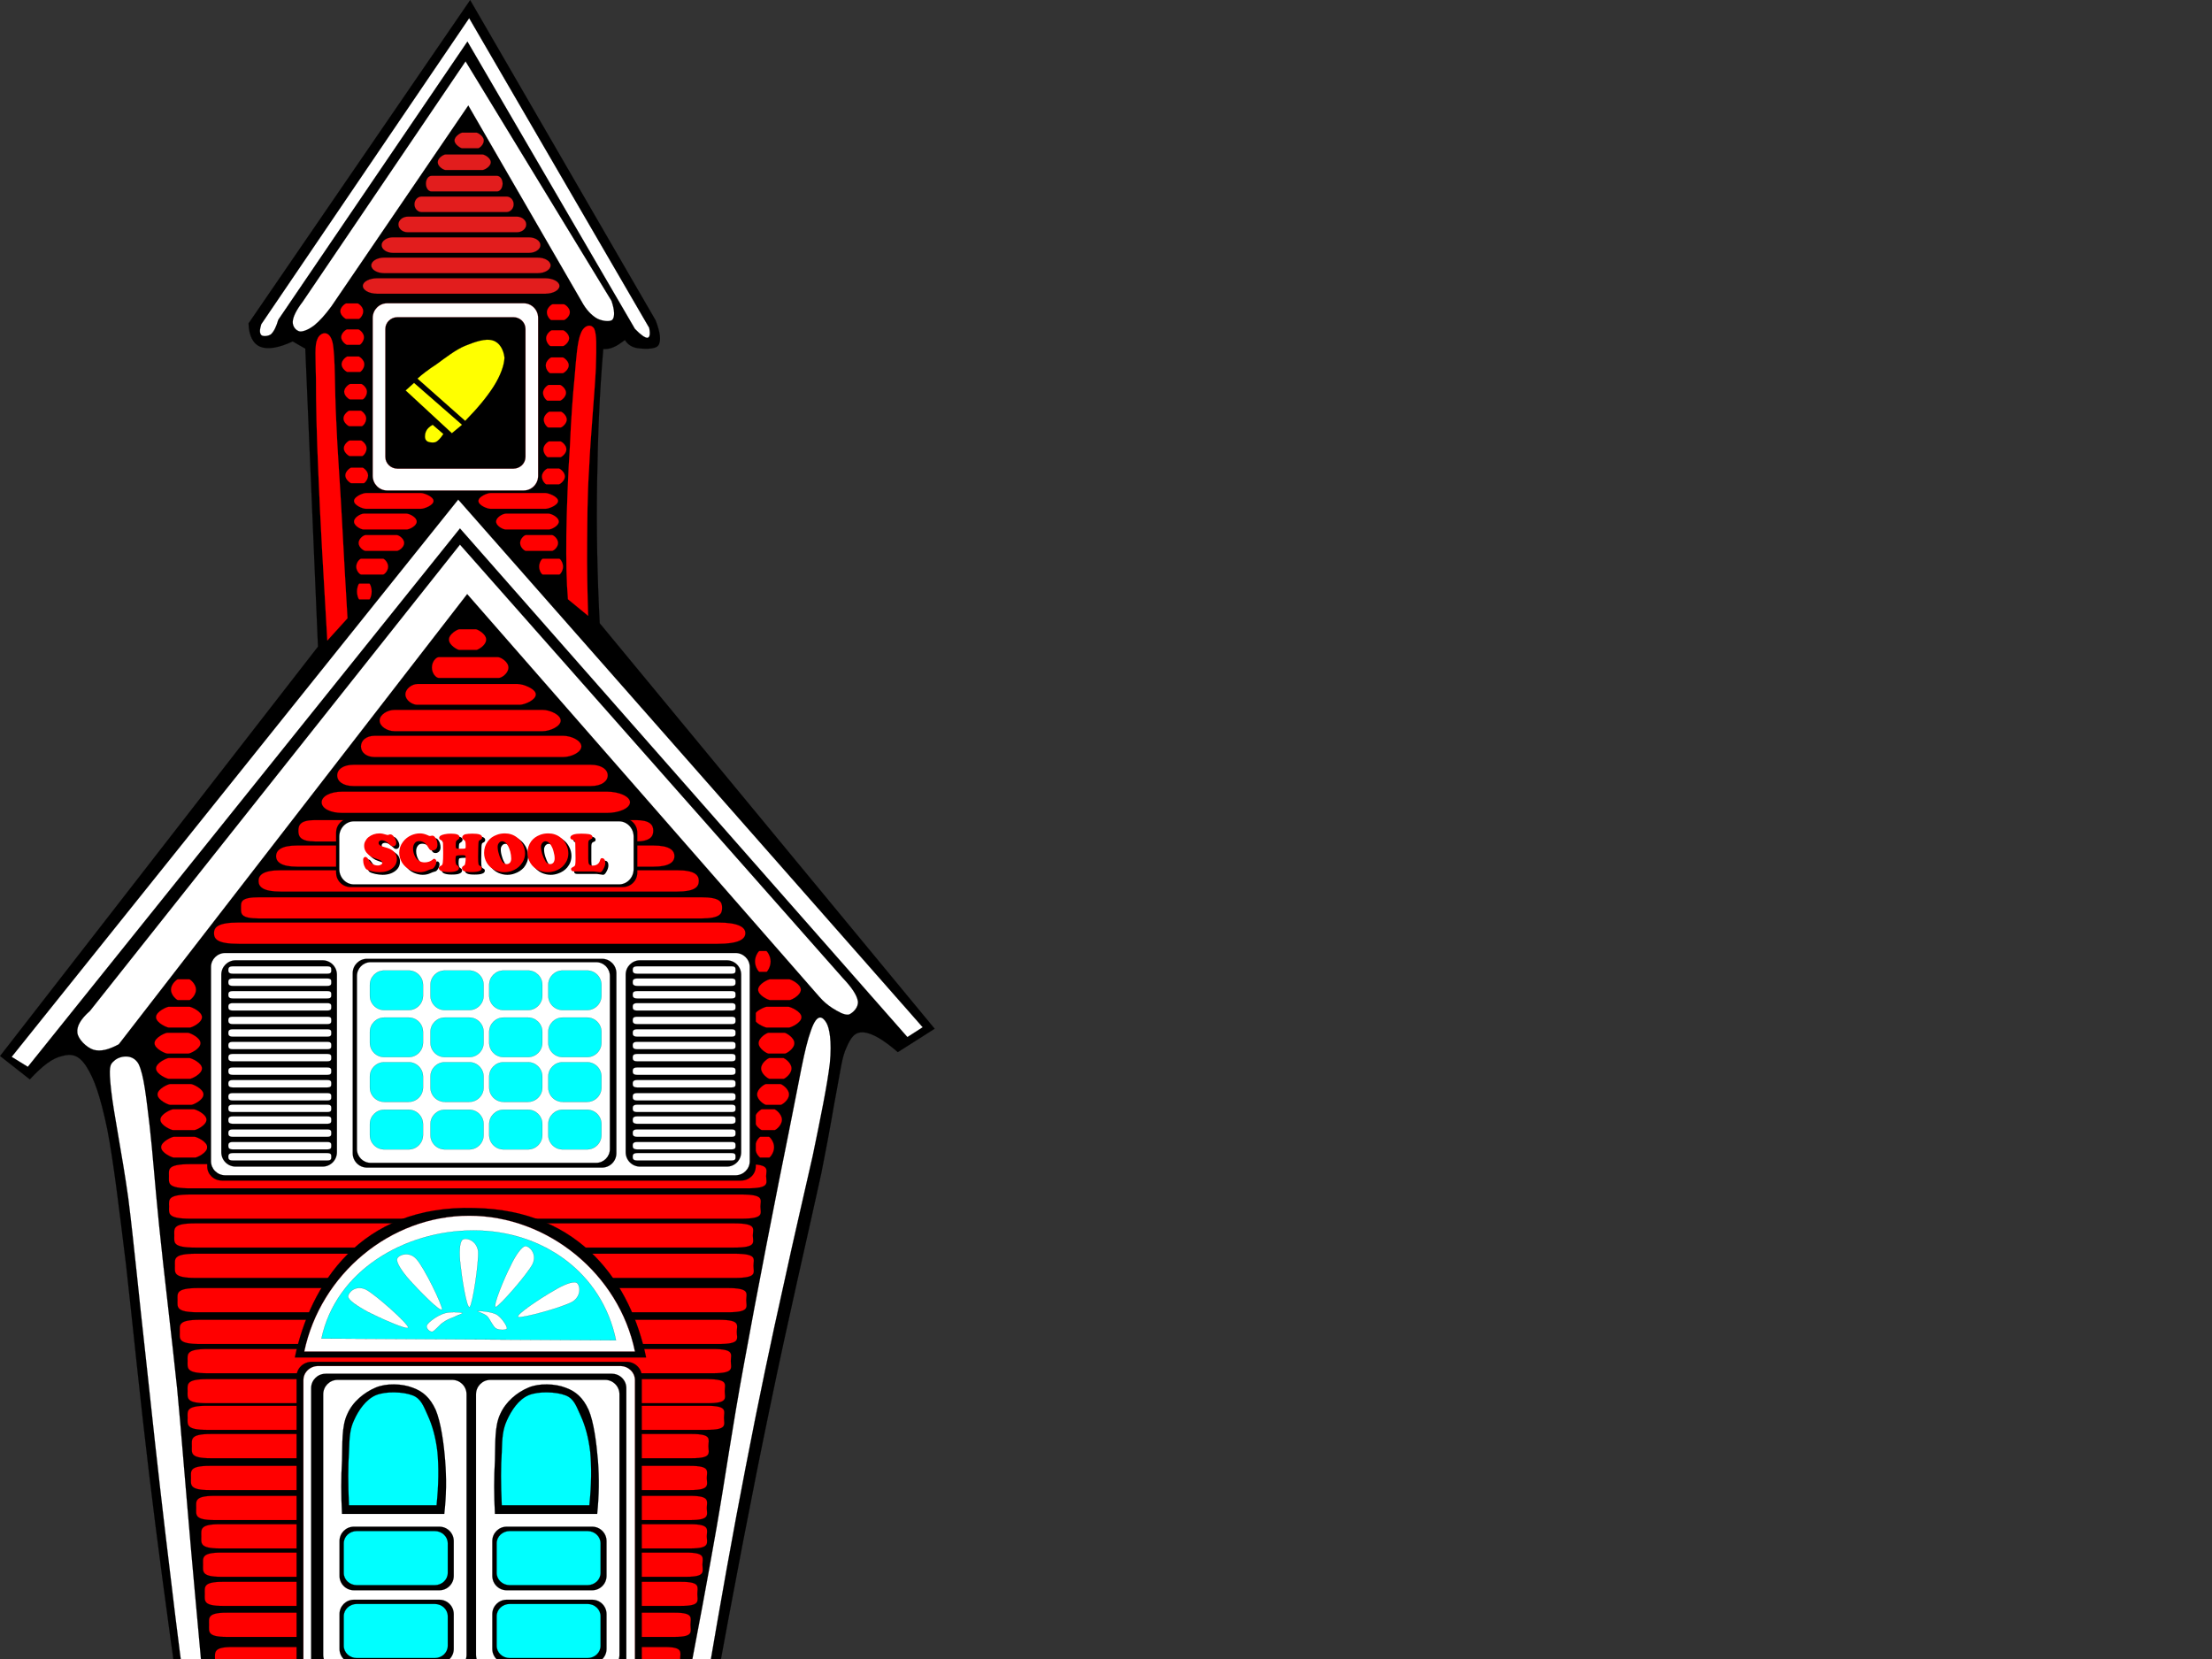 <?xml version="1.0"?><svg width="640" height="480" xmlns="http://www.w3.org/2000/svg">
 <rect width="100%" height="100%" fill="#333333" stroke="none"/>
 <g>
  <title>Layer 1</title>
  <switch>
   <g>
    <path stroke-width="0.036" stroke-miterlimit="10" stroke="#000000" fill-rule="evenodd" fill="#B0722E" d="m54.781,345.634c-6.876,0 -6.192,1.584 -6.192,3.528c0,1.943 -0.684,3.491 6.192,3.491c48.672,0 110.592,0 159.301,0c6.875,0 5.543,-1.548 5.543,-3.491c0,-1.944 1.332,-3.528 -5.543,-3.528c-48.709,0 -110.629,0 -159.301,0z" clip-rule="evenodd"/>
    <path stroke-width="0.036" stroke-miterlimit="10" stroke="#000000" fill-rule="evenodd" fill="#B0722E" d="m55.933,354.021c-6.732,0 -6.048,1.584 -6.048,3.528s-0.684,3.492 6.048,3.492c47.628,0 108.252,0 155.879,0c6.77,0 5.438,-1.548 5.438,-3.492s1.332,-3.528 -5.438,-3.528c-47.626,0 -108.251,0 -155.879,0z" clip-rule="evenodd"/>
    <path stroke-width="0.036" stroke-miterlimit="10" stroke="#000000" fill-rule="evenodd" fill="#B0722E" d="m54.457,337.03c-6.984,0 -6.3,1.584 -6.3,3.527c0,1.944 -0.684,3.492 6.3,3.492c49.284,0 112.031,0 161.352,0c6.984,0 5.652,-1.548 5.652,-3.492c0,-1.943 1.332,-3.527 -5.652,-3.527c-49.321,0 -112.068,0 -161.352,0z" clip-rule="evenodd"/>
    <path fill="black" stroke-width="0.036" stroke-miterlimit="10" stroke="#000000" fill-rule="evenodd" d="m136.033,0.034l-64.116,93.528c0.108,3.6 1.296,5.904 3.42,6.769c2.088,0.828 5.256,0.36 9.36,-1.548l3.636,2.088l3.672,86.22l-91.98,118.439l8.604,6.768c3.6,-3.888 6.552,-6.192 9.396,-6.768c2.628,-0.757 4.824,-0.36 7.02,3.132c2.196,3.42 3.96,8.388 5.976,17.964c1.872,9.684 3.42,22.859 5.472,39.527c1.872,16.633 3.996,38.16 6.516,59.148c2.484,20.844 5.4,42.264 8.604,65.232l155.053,-0.108c5.615,-30.563 10.799,-57.888 16.092,-83.232c5.219,-25.451 11.52,-52.235 14.867,-67.716c3.061,-15.408 3.24,-17.748 4.428,-23.832c1.152,-6.084 1.549,-9.792 2.844,-12.527c1.26,-2.952 2.412,-4.608 4.969,-4.429c2.52,0.217 5.725,2.124 9.9,5.725l10.656,-6.769l-96.912,-117.323c-0.721,-14.004 -0.973,-27.324 -0.756,-40.644c0.215,-13.356 0.684,-26.028 1.799,-38.7c0.828,0.036 1.836,-0.036 2.881,-0.504c1.043,-0.396 2.123,-1.188 3.383,-2.088c0.756,1.26 2.018,2.088 3.637,2.34c1.549,0.216 5.076,0.468 6.012,-0.792c0.9,-1.296 0.541,-3.852 -0.791,-7.272c-17.859,-30.852 -35.749,-61.74 -53.642,-92.628z" clip-rule="evenodd"/>
    <path stroke-width="0.036" stroke-miterlimit="10" stroke="#000000" fill-rule="evenodd" fill="#ffffff" d="m135.745,5.254l-60.156,88.56c-0.504,1.656 -0.504,2.556 0,3.132c0.432,0.432 1.98,0.396 2.844,-0.252c0.828,-0.828 1.476,-2.088 2.088,-4.176l54.72,-80.496l48.456,83.124c1.691,1.764 2.951,2.628 3.637,2.592c0.646,-0.108 0.863,-0.972 0.504,-2.88c-17.354,-29.844 -34.705,-59.724 -52.093,-89.604z" clip-rule="evenodd"/>
    <path stroke-width="0.036" stroke-miterlimit="10" stroke="#000000" fill-rule="evenodd" fill="#ffffff" d="m134.701,17.746l-47.124,69.552c-1.8,2.34 -2.808,4.356 -2.88,5.76c-0.072,1.404 0.9,2.628 2.088,2.844c1.008,0.072 2.592,-0.576 4.176,-1.8c1.476,-1.188 3.168,-3.06 4.932,-5.472l39.6,-58.104l32.833,56.772h-0.002c1.262,2.304 2.701,3.78 4.178,4.716c1.439,0.864 3.924,1.224 4.68,0.504c0.719,-0.828 0.684,-2.7 -0.252,-5.472c-14.076,-23.076 -28.153,-46.188 -42.229,-69.3z" clip-rule="evenodd"/>
    <path stroke-width="0.036" stroke-miterlimit="10" stroke="#000000" fill-rule="evenodd" fill="#e21d1d" d="m109.141,80.494c-2.304,0 -4.176,1.008 -4.176,2.232c0,1.26 1.872,2.268 4.176,2.268c16.2,0 32.4,0 48.599,0c2.27,0 4.141,-1.008 4.141,-2.268c0,-1.224 -1.871,-2.232 -4.141,-2.232c-16.199,0 -32.399,0 -48.599,0z" clip-rule="evenodd"/>
    <path stroke-width="0.036" stroke-miterlimit="10" stroke="#000000" fill-rule="evenodd" fill="#e21d1d" d="m111.193,74.518c-2.088,0 -3.78,1.008 -3.78,2.268c0,1.26 1.692,2.268 3.78,2.268c14.796,0 29.557,0 44.352,0c2.088,0 3.779,-1.008 3.779,-2.268c0,-1.26 -1.691,-2.268 -3.779,-2.268c-14.76,0 -29.556,0 -44.352,0z" clip-rule="evenodd"/>
    <path stroke-width="0.036" stroke-miterlimit="10" stroke="#000000" fill-rule="evenodd" fill="#e21d1d" d="m113.749,68.65c-1.836,0 -3.348,1.008 -3.348,2.268c0,1.26 1.512,2.268 3.348,2.268c13.068,0 26.173,0 39.239,0c1.873,0 3.385,-1.008 3.385,-2.268c0,-1.26 -1.512,-2.268 -3.385,-2.268c-13.066,0 -26.135,0 -39.239,0z" clip-rule="evenodd"/>
    <path stroke-width="0.036" stroke-miterlimit="10" stroke="#000000" fill-rule="evenodd" fill="#e21d1d" d="m117.961,62.674c-1.476,0 -2.7,1.044 -2.7,2.268c0,1.26 1.224,2.268 2.7,2.268c10.548,0 21.06,0 31.607,0c1.477,0 2.701,-1.008 2.701,-2.268c0,-1.224 -1.225,-2.268 -2.701,-2.268c-10.547,0 -21.059,0 -31.607,0z" clip-rule="evenodd"/>
    <path stroke-width="0.036" stroke-miterlimit="10" stroke="#000000" fill-rule="evenodd" fill="#e21d1d" d="m121.993,56.842c-1.152,0 -2.088,1.008 -2.088,2.268c0,1.224 0.936,2.268 2.088,2.268c8.172,0 16.345,0 24.517,0c1.188,0 2.123,-1.044 2.123,-2.268c0,-1.26 -0.936,-2.268 -2.123,-2.268c-8.172,0 -16.345,0 -24.517,0z" clip-rule="evenodd"/>
    <path stroke-width="0.036" stroke-miterlimit="10" stroke="#000000" fill-rule="evenodd" fill="#e21d1d" d="m124.837,50.866c-0.9,0 -1.62,1.008 -1.62,2.268s0.72,2.268 1.62,2.268c6.336,0 12.635,0 18.971,0c0.9,0 1.621,-1.008 1.621,-2.268s-0.721,-2.268 -1.621,-2.268c-6.335,0 -12.635,0 -18.971,0z" clip-rule="evenodd"/>
    <path stroke-width="0.036" stroke-miterlimit="10" stroke="#000000" fill-rule="evenodd" fill="#e21d1d" d="m128.941,44.674c-0.612,0 -2.304,1.008 -2.304,2.268c0,1.26 1.692,2.268 2.304,2.268c4.392,0 6.264,0 10.619,0c0.613,0 2.449,-1.008 2.449,-2.268c0,-1.26 -1.836,-2.268 -2.449,-2.268c-4.355,0 -6.227,0 -10.619,0z" clip-rule="evenodd"/>
    <path stroke-width="0.036" stroke-miterlimit="10" stroke="#000000" fill-rule="evenodd" fill="#e21d1d" d="m133.693,38.374c-0.324,0 -2.196,1.008 -2.196,2.268c0,1.26 1.872,2.268 2.196,2.268c2.448,0 2.232,0 4.645,0c0.359,0 1.656,-1.008 1.656,-2.268c0,-1.26 -1.729,-2.268 -2.09,-2.268c-2.411,0 -1.763,0 -4.211,0z" clip-rule="evenodd"/>
    <path stroke-width="0.036" stroke-miterlimit="10" stroke="#000000" fill-rule="evenodd" fill="#ff0000" d="m100.177,87.766c-0.252,0 -1.728,1.008 -1.728,2.268c0,1.26 1.476,2.268 1.728,2.268c1.908,0 1.728,0 3.636,0c0.252,0 1.296,-1.008 1.296,-2.268c0,-1.26 -1.368,-2.268 -1.656,-2.268c-1.872,0 -1.368,0 -3.276,0z" clip-rule="evenodd"/>
    <path stroke-width="0.036" stroke-miterlimit="10" stroke="#000000" fill-rule="evenodd" fill="#ff0000" d="m100.393,95.29c-0.252,0 -1.692,1.008 -1.692,2.268c0,1.224 1.44,2.232 1.692,2.232c1.908,0 1.728,0 3.636,0c0.252,0 1.296,-1.008 1.296,-2.232c0,-1.26 -1.368,-2.268 -1.656,-2.268c-1.872,0 -1.368,0 -3.276,0z" clip-rule="evenodd"/>
    <path stroke-width="0.036" stroke-miterlimit="10" stroke="#000000" fill-rule="evenodd" fill="#ff0000" d="m100.501,103.138c-0.252,0 -1.692,1.008 -1.692,2.268c0,1.224 1.44,2.232 1.692,2.232c1.908,0 1.728,0 3.636,0c0.252,0 1.296,-1.008 1.296,-2.232c0,-1.26 -1.368,-2.268 -1.656,-2.268c-1.872,0 -1.368,0 -3.276,0z" clip-rule="evenodd"/>
    <path stroke-width="0.036" stroke-miterlimit="10" stroke="#000000" fill-rule="evenodd" fill="#ff0000" d="m101.293,111.094c-0.288,0 -1.728,1.008 -1.728,2.232c0,1.26 1.44,2.268 1.728,2.268c1.872,0 1.728,0 3.6,0c0.288,0 1.296,-1.008 1.296,-2.268c0,-1.224 -1.368,-2.232 -1.62,-2.232c-1.908,0 -1.404,0 -3.276,0z" clip-rule="evenodd"/>
    <path stroke-width="0.036" stroke-miterlimit="10" stroke="#000000" fill-rule="evenodd" fill="#ff0000" d="m101.077,118.798c-0.288,0 -1.728,1.044 -1.728,2.268c0,1.26 1.44,2.268 1.728,2.268c1.872,0 1.728,0 3.6,0c0.288,0 1.296,-1.008 1.296,-2.268c0,-1.224 -1.368,-2.268 -1.62,-2.268c-1.908,0 -1.404,0 -3.276,0z" clip-rule="evenodd"/>
    <path stroke-width="0.036" stroke-miterlimit="10" stroke="#000000" fill-rule="evenodd" fill="#ff0000" d="m101.185,127.438c-0.288,0 -1.728,1.008 -1.728,2.268c0,1.26 1.44,2.268 1.728,2.268c1.872,0 1.728,0 3.6,0c0.288,0 1.296,-1.008 1.296,-2.268c0,-1.26 -1.368,-2.268 -1.62,-2.268c-1.908,0 -1.404,0 -3.276,0z" clip-rule="evenodd"/>
    <path stroke-width="0.036" stroke-miterlimit="10" stroke="#000000" fill-rule="evenodd" fill="#ff0000" d="m101.617,135.286c-0.252,0 -1.728,1.008 -1.728,2.268c0,1.224 1.476,2.268 1.728,2.268c1.872,0 1.728,0 3.636,0c0.252,0 1.26,-1.044 1.26,-2.268c0,-1.26 -1.368,-2.268 -1.62,-2.268c-1.872,0 -1.404,0 -3.276,0z" clip-rule="evenodd"/>
    <path stroke-width="0.036" stroke-miterlimit="10" stroke="#ff0000" fill-rule="evenodd" fill="#ff0000" d="m163.141,88.054c0.289,0 1.729,1.008 1.729,2.268s-1.439,2.268 -1.729,2.268c-1.871,0 -1.727,0 -3.6,0c-0.287,0 -1.295,-1.008 -1.295,-2.268s1.367,-2.268 1.619,-2.268c1.908,0 1.405,0 3.276,0z" clip-rule="evenodd"/>
    <path stroke-width="0.036" stroke-miterlimit="10" stroke="#ff0000" fill-rule="evenodd" fill="#ff0000" d="m162.926,95.578c0.252,0 1.727,1.008 1.727,2.268c0,1.26 -1.475,2.268 -1.727,2.268c-1.873,0 -1.729,0 -3.637,0c-0.252,0 -1.26,-1.008 -1.26,-2.268c0,-1.26 1.367,-2.268 1.619,-2.268c1.873,0 1.405,0 3.278,0z" clip-rule="evenodd"/>
    <path stroke-width="0.036" stroke-miterlimit="10" stroke="#ff0000" fill-rule="evenodd" fill="#ff0000" d="m162.816,103.426c0.252,0 1.729,1.008 1.729,2.268c0,1.26 -1.477,2.268 -1.729,2.268c-1.871,0 -1.727,0 -3.6,0c-0.287,0 -1.295,-1.008 -1.295,-2.268c0,-1.26 1.367,-2.268 1.619,-2.268c1.874,0 1.405,0 3.276,0z" clip-rule="evenodd"/>
    <path stroke-width="0.036" stroke-miterlimit="10" stroke="#ff0000" fill-rule="evenodd" fill="#ff0000" d="m162.025,111.382c0.287,0 1.729,1.008 1.729,2.268c0,1.224 -1.441,2.268 -1.729,2.268c-1.873,0 -1.729,0 -3.6,0c-0.252,0 -1.297,-1.044 -1.297,-2.268c0,-1.26 1.369,-2.268 1.656,-2.268c1.872,0 1.368,0 3.241,0z" clip-rule="evenodd"/>
    <path stroke-width="0.036" stroke-miterlimit="10" stroke="#ff0000" fill-rule="evenodd" fill="#ff0000" d="m162.277,119.122c0.252,0 1.691,1.008 1.691,2.268c0,1.224 -1.439,2.268 -1.691,2.268c-1.908,0 -1.729,0 -3.637,0c-0.252,0 -1.295,-1.044 -1.295,-2.268c0,-1.26 1.367,-2.268 1.656,-2.268c1.872,0 1.368,0 3.276,0z" clip-rule="evenodd"/>
    <path stroke-width="0.036" stroke-miterlimit="10" stroke="#ff0000" fill-rule="evenodd" fill="#ff0000" d="m162.17,127.726c0.252,0 1.691,1.008 1.691,2.268c0,1.26 -1.439,2.268 -1.691,2.268c-1.908,0 -1.766,0 -3.637,0c-0.252,0 -1.297,-1.008 -1.297,-2.268c0,-1.26 1.369,-2.268 1.656,-2.268c1.874,0 1.37,0 3.278,0z" clip-rule="evenodd"/>
    <path stroke-width="0.036" stroke-miterlimit="10" stroke="#ff0000" fill-rule="evenodd" fill="#ff0000" d="m161.701,135.574c0.287,0 1.729,1.008 1.729,2.268s-1.441,2.268 -1.729,2.268c-1.871,0 -1.729,0 -3.6,0c-0.289,0 -1.297,-1.008 -1.297,-2.268s1.369,-2.268 1.621,-2.268c1.909,0 1.405,0 3.276,0z" clip-rule="evenodd"/>
    <path stroke-width="0.036" stroke-miterlimit="10" stroke="#F90F1B" fill-rule="evenodd" fill="#ffffff" d="m131.767,87.758h-19.764c-2.297,0 -4.158,1.894 -4.158,4.23v45.684c0,2.336 1.861,4.23 4.158,4.23h39.528c2.297,0 4.158,-1.894 4.158,-4.23v-45.684c0,-2.336 -1.861,-4.23 -4.158,-4.23h-19.764l0,0z" clip-rule="evenodd"/>
    <path stroke-width="0.036" stroke-miterlimit="10" stroke="#F90F1B" fill-rule="evenodd" d="m131.767,91.762h-16.758c-1.949,0 -3.528,1.531 -3.528,3.42v37.008c0,1.889 1.58,3.42 3.528,3.42h33.516c1.949,0 3.527,-1.531 3.527,-3.42v-37.008c0,-1.889 -1.578,-3.42 -3.527,-3.42h-16.758l0,0z" clip-rule="evenodd"/>
    <path stroke-width="0.036" stroke-miterlimit="10" stroke="#000000" fill-rule="evenodd" fill="#ffff00" d="m120.769,109.546c1.296,-1.188 3.06,-2.556 5.436,-4.104c2.304,-1.656 5.616,-4.284 8.388,-5.4c2.737,-1.116 5.94,-2.232 7.956,-1.548c1.98,0.54 3.168,2.7 3.42,4.968c-0.072,2.196 -1.152,5.184 -3.096,8.28c-1.98,3.096 -4.607,6.3 -8.28,10.044c-4.608,-4.068 -9.216,-8.136 -13.824,-12.24z" clip-rule="evenodd"/>
    <path stroke-width="0.036" stroke-miterlimit="10" stroke="#000000" fill-rule="evenodd" fill="#ffff00" d="m119.797,110.77l13.896,12.132l-2.952,2.448l-13.392,-12.384l2.448,-2.196z" clip-rule="evenodd"/>
    <path stroke-width="0.036" stroke-miterlimit="10" stroke="#000000" fill-rule="evenodd" fill="#ffff00" d="m125.197,122.902c-1.044,0.576 -1.656,1.188 -1.98,1.98c-0.324,0.684 -0.432,2.052 0.108,2.556c0.36,0.54 1.728,0.72 2.556,0.54c0.828,-0.288 1.584,-1.188 2.412,-2.412c-1.008,-0.864 -2.052,-1.764 -3.096,-2.664z" clip-rule="evenodd"/>
    <path stroke-width="0.036" stroke-miterlimit="10" stroke="#ff0000" fill-rule="evenodd" fill="#ff0000" d="m141.938,142.666c-0.936,0 -3.492,1.044 -3.492,2.268c0,1.26 2.557,2.268 3.492,2.268c6.516,0 9.324,0 15.875,0c0.9,0 3.637,-1.008 3.637,-2.268c0,-1.224 -2.736,-2.268 -3.637,-2.268c-6.551,0 -9.36,0 -15.875,0z" clip-rule="evenodd"/>
    <path stroke-width="0.036" stroke-miterlimit="10" stroke="#ff0000" fill-rule="evenodd" fill="#ff0000" d="m105.901,142.666c-0.936,0 -3.456,1.044 -3.456,2.268c0,1.26 2.52,2.268 3.456,2.268c6.552,0 9.324,0 15.876,0c0.936,0 3.636,-1.008 3.636,-2.268c0,-1.224 -2.7,-2.268 -3.636,-2.268c-6.552,0 -9.324,0 -15.876,0z" clip-rule="evenodd"/>
    <path stroke-width="0.036" stroke-miterlimit="10" stroke="#ff0000" fill-rule="evenodd" fill="#ff0000" d="m105.181,148.642c-0.72,0 -2.736,1.008 -2.736,2.268c0,1.26 2.016,2.268 2.736,2.268c5.148,0 7.344,0 12.492,0c0.756,0 2.88,-1.008 2.88,-2.268c0,-1.26 -2.124,-2.268 -2.88,-2.268c-5.148,0 -7.344,0 -12.492,0z" clip-rule="evenodd"/>
    <path stroke-width="0.036" stroke-miterlimit="10" stroke="#ff0000" fill-rule="evenodd" fill="#ff0000" d="m146.293,148.642c-0.756,0 -2.736,1.008 -2.736,2.268c0,1.26 1.98,2.268 2.736,2.268c5.148,0 7.344,0 12.492,0c0.721,0 2.881,-1.008 2.881,-2.268c0,-1.26 -2.16,-2.268 -2.881,-2.268c-5.148,0 -7.344,0 -12.492,0z" clip-rule="evenodd"/>
    <path stroke-width="0.036" stroke-miterlimit="10" stroke="#ff0000" fill-rule="evenodd" fill="#ff0000" d="m152.162,154.834c-0.434,0 -1.656,1.008 -1.656,2.268c0,1.26 1.223,2.268 1.656,2.268c3.096,0 4.428,0 7.559,0c0.432,0 1.729,-1.008 1.729,-2.268c0,-1.26 -1.297,-2.268 -1.729,-2.268c-3.131,0 -4.463,0 -7.559,0z" clip-rule="evenodd"/>
    <path stroke-width="0.036" stroke-miterlimit="10" stroke="#ff0000" fill-rule="evenodd" fill="#ff0000" d="m105.757,154.834c-0.54,0 -1.98,1.008 -1.98,2.268c0,1.26 1.44,2.268 1.98,2.268c3.744,0 5.328,0 9.072,0c0.54,0 2.088,-1.008 2.088,-2.268c0,-1.26 -1.548,-2.268 -2.088,-2.268c-3.744,0 -5.328,0 -9.072,0z" clip-rule="evenodd"/>
    <path stroke-width="0.036" stroke-miterlimit="10" stroke="#ff0000" fill-rule="evenodd" fill="#ff0000" d="m157.057,161.674c-0.287,0 -1.043,1.044 -1.043,2.268c0,1.26 0.756,2.268 1.043,2.268c1.945,0 2.773,0 4.752,0c0.252,0 1.08,-1.008 1.08,-2.268c0,-1.224 -0.828,-2.268 -1.08,-2.268c-1.979,0 -2.807,0 -4.752,0z" clip-rule="evenodd"/>
    <path stroke-width="0.036" stroke-miterlimit="10" stroke="#ff0000" fill-rule="evenodd" fill="#ff0000" d="m104.497,161.674c-0.396,0 -1.404,1.044 -1.404,2.268c0,1.26 1.008,2.268 1.404,2.268c2.592,0 3.708,0 6.336,0c0.36,0 1.44,-1.008 1.44,-2.268c0,-1.224 -1.08,-2.268 -1.44,-2.268c-2.628,0 -3.744,0 -6.336,0z" clip-rule="evenodd"/>
    <path stroke-width="0.036" stroke-miterlimit="10" stroke="#ff0000" fill-rule="evenodd" fill="#ff0000" d="m103.957,168.874c-0.18,0 -0.648,1.008 -0.648,2.268c0,1.26 0.468,2.268 0.648,2.268c1.188,0 1.692,0 2.916,0c0.144,0 0.648,-1.008 0.648,-2.268c0,-1.26 -0.504,-2.268 -0.648,-2.268c-1.224,0 -1.728,0 -2.916,0z" clip-rule="evenodd"/>
    <path stroke-width="0.036" stroke-miterlimit="10" stroke="#000000" fill-rule="evenodd" fill="#ff0000" d="m120.769,197.89c-1.548,0 -3.492,1.368 -3.492,3.024c0,1.656 1.944,3.024 3.492,3.024c10.728,0 18.719,0 29.485,0c1.512,0 4.787,-1.368 4.787,-3.024c0,-1.656 -3.707,-3.024 -5.256,-3.024c-10.728,0 -18.288,0 -29.016,0z" clip-rule="evenodd"/>
    <path stroke-width="0.036" stroke-miterlimit="10" stroke="#ff0000" fill-rule="evenodd" fill="#ff0000" d="m164.33,173.374c-0.434,-4.968 -0.541,-11.016 -0.469,-18.432c0.107,-7.452 0.504,-18.252 1.043,-25.884c0.324,-7.812 0.828,-14.652 1.369,-20.088c0.467,-5.616 0.791,-10.224 1.799,-12.564c0.938,-2.412 3.061,-2.808 3.889,-1.188c0.648,1.656 0.648,4.428 0.432,11.232c-0.287,6.696 -1.584,20.304 -1.943,28.872c-0.539,8.388 -0.504,14.652 -0.576,21.852c-0.072,7.128 0.072,14.076 0.289,20.988c-1.946,-1.584 -3.89,-3.168 -5.833,-4.788z" clip-rule="evenodd"/>
    <path stroke-width="0.036" stroke-miterlimit="10" stroke="#ff0000" fill-rule="evenodd" fill="#ff0000" d="m100.537,178.882c-0.576,-9.756 -1.116,-19.008 -1.62,-28.728c-0.504,-9.756 -1.332,-20.16 -1.656,-28.728c-0.468,-8.64 -0.216,-18.396 -1.044,-22.32c-0.936,-3.924 -3.636,-2.88 -4.356,-1.044c-0.864,1.764 -0.54,5.148 -0.432,11.808c0,6.588 0.144,15.048 0.72,27.72c0.504,12.708 1.404,28.296 2.556,47.736c1.944,-2.124 3.888,-4.284 5.832,-6.444z" clip-rule="evenodd"/>
    <path stroke-width="0.036" stroke-miterlimit="10" stroke="#000000" fill-rule="evenodd" fill="#ff0000" d="m114.181,205.378c-2.124,0 -4.356,1.404 -4.356,3.096c0,1.728 2.232,3.096 4.356,3.096c14.904,0 27.901,0 42.803,0c2.125,0 5.256,-1.368 5.256,-3.096c0,-1.692 -3.131,-3.096 -5.256,-3.096c-14.902,0 -27.899,0 -42.803,0z" clip-rule="evenodd"/>
    <path stroke-width="0.036" stroke-miterlimit="10" stroke="#000000" fill-rule="evenodd" fill="#ff0000" d="m108.493,212.866c-2.592,0 -4.068,1.404 -4.068,3.096c0,1.692 1.476,3.096 4.068,3.096c18.144,0 36.181,0 54.323,0c2.557,0 5.4,-1.404 5.4,-3.096c0,-1.692 -2.844,-3.096 -5.4,-3.096c-18.142,0 -36.179,0 -54.323,0z" clip-rule="evenodd"/>
    <path stroke-width="0.036" stroke-miterlimit="10" stroke="#000000" fill-rule="evenodd" fill="#ff0000" d="m102.337,221.254c-3.132,0 -4.788,1.404 -4.788,3.096c0,1.692 1.656,3.096 4.788,3.096c22.284,0 46.295,0 68.581,0c3.131,0 4.932,-1.404 4.932,-3.096c0,-1.692 -1.801,-3.096 -4.932,-3.096c-22.285,0 -46.297,0 -68.581,0z" clip-rule="evenodd"/>
    <path stroke-width="0.036" stroke-miterlimit="10" stroke="#000000" fill-rule="evenodd" fill="#ff0000" d="m99.061,229.03c-3.6,0 -6.012,1.404 -6.012,3.096c0,1.728 2.412,3.096 6.012,3.096c25.38,0 51.083,0 76.5,0c3.564,0 6.732,-1.368 6.732,-3.096c0,-1.692 -3.168,-3.096 -6.732,-3.096c-25.416,0 -51.12,0 -76.5,0z" clip-rule="evenodd"/>
    <path stroke-width="0.036" stroke-miterlimit="10" stroke="#000000" fill-rule="evenodd" fill="#ff0000" d="m91.105,237.274c-4.14,0 -4.788,1.368 -4.788,3.096c0,1.692 0.648,3.096 4.788,3.096c29.232,0 63.612,0 92.844,0c4.104,0 5.076,-1.404 5.076,-3.096c0,-1.728 -0.973,-3.096 -5.076,-3.096c-29.232,0 -63.612,0 -92.844,0z" clip-rule="evenodd"/>
    <path stroke-width="0.036" stroke-miterlimit="10" stroke="#000000" fill-rule="evenodd" fill="#ff0000" d="m86.029,244.618c-4.644,0 -6.156,1.368 -6.156,3.096c0,1.692 1.512,3.06 6.156,3.06c32.796,0 70.199,0 102.996,0c4.645,0 6.119,-1.367 6.119,-3.06c0,-1.728 -1.475,-3.096 -6.119,-3.096c-32.796,0 -70.2,0 -102.996,0z" clip-rule="evenodd"/>
    <path stroke-width="0.036" stroke-miterlimit="10" stroke="#000000" fill-rule="evenodd" fill="#ff0000" d="m81.241,251.782c-5.148,0 -6.444,1.403 -6.444,3.096c0,1.728 1.296,3.096 6.444,3.096c36.252,0 78.407,0 114.659,0c5.148,0 6.301,-1.368 6.301,-3.096c0,-1.692 -1.152,-3.096 -6.301,-3.096c-36.252,0 -78.407,0 -114.659,0z" clip-rule="evenodd"/>
    <path stroke-width="0.036" stroke-miterlimit="10" stroke="#000000" fill-rule="evenodd" fill="#ff0000" d="m75.085,259.594c-5.58,0 -5.364,1.368 -5.364,3.06c0,1.729 -0.216,3.097 5.364,3.097c39.636,0 88.093,0 127.692,0c5.615,0 6.156,-1.368 6.156,-3.097c0,-1.691 -0.541,-3.06 -6.156,-3.06c-39.599,0 -88.056,0 -127.692,0z" clip-rule="evenodd"/>
    <path stroke-width="0.036" stroke-miterlimit="10" stroke="#000000" fill-rule="evenodd" fill="#ff0000" d="m69.109,266.901c-6.192,0 -7.2,1.404 -7.2,3.097c0,1.728 1.008,3.096 7.2,3.096c43.74,0 94.715,0 138.492,0c6.156,0 8.064,-1.368 8.064,-3.096c0,-1.692 -1.908,-3.097 -8.064,-3.097c-43.777,0 -94.752,0 -138.492,0z" clip-rule="evenodd"/>
    <path stroke-width="0.036" stroke-miterlimit="10" stroke="#000000" fill-rule="evenodd" fill="#ff0000" d="m126.997,190.114c-0.9,0 -2.052,1.368 -2.052,3.024c0,1.656 1.152,3.024 2.052,3.024c6.3,0 11.017,0 17.315,0c0.865,0 2.809,-1.368 2.809,-3.024c0,-1.656 -2.195,-3.024 -3.096,-3.024c-6.3,0 -10.728,0 -17.028,0z" clip-rule="evenodd"/>
    <path stroke-width="0.036" stroke-miterlimit="10" stroke="#000000" fill-rule="evenodd" fill="#ff0000" d="m132.865,182.05c-0.432,0 -2.988,1.332 -2.988,2.988c0,1.692 2.556,3.024 2.988,3.024c3.096,0 1.908,0 4.969,0c0.432,0 2.844,-1.332 2.844,-3.024c0,-1.656 -2.557,-2.988 -2.988,-2.988c-3.061,0 -1.729,0 -4.825,0z" clip-rule="evenodd"/>
    <path stroke-width="0.036" stroke-miterlimit="10" stroke="#000000" fill-rule="evenodd" d="m140.82,236.734h-39.401c-2.297,0 -4.158,1.861 -4.158,4.158v11.592c0,2.297 1.861,4.158 4.158,4.158h78.803c2.297,0 4.158,-1.861 4.158,-4.158v-11.592c0,-2.296 -1.861,-4.158 -4.158,-4.158h-39.402l0,0z" clip-rule="evenodd"/>
    <path stroke-width="0.036" stroke-miterlimit="10" stroke="#000000" fill-rule="evenodd" fill="#ffffff" d="m140.75,237.634h-38.359c-2.336,0 -4.23,1.991 -4.23,4.446v9.36c0,2.456 1.894,4.446 4.23,4.446h76.716c2.336,0 4.23,-1.99 4.23,-4.446v-9.36c0,-2.455 -1.895,-4.446 -4.23,-4.446h-38.357l0,0z" clip-rule="evenodd"/>
    <path fill-rule="evenodd" d="m110.725,241.882c0.54,0 1.26,0.144 2.124,0.396c0.108,0.036 0.18,0.072 0.252,0.072c0.036,0 0.216,-0.072 0.468,-0.144c0.072,-0.036 0.18,-0.072 0.288,-0.072c0.36,0 0.72,0.288 1.116,0.864c0.36,0.54 0.576,1.08 0.576,1.584c0,0.288 -0.072,0.54 -0.252,0.72c-0.18,0.216 -0.396,0.324 -0.648,0.324c-0.216,0 -0.396,-0.036 -0.54,-0.144c-0.108,-0.072 -0.396,-0.324 -0.828,-0.72c-0.648,-0.612 -1.296,-0.9 -1.872,-0.9c-0.324,0 -0.54,0.072 -0.72,0.216c-0.18,0.144 -0.252,0.324 -0.252,0.576c0,0.468 0.396,0.792 1.188,1.008c1.08,0.324 1.8,0.576 2.088,0.72c1.332,0.648 2.016,1.584 2.016,2.88c0,1.116 -0.432,2.016 -1.368,2.736c-0.936,0.72 -2.16,1.116 -3.672,1.116c-0.684,0 -1.368,-0.108 -2.124,-0.252c-0.756,-0.181 -1.296,-0.36 -1.62,-0.576c-0.252,-0.181 -0.468,-0.54 -0.684,-1.116c-0.216,-0.54 -0.288,-1.116 -0.288,-1.62c0,-0.288 0.036,-0.468 0.144,-0.612c0.144,-0.18 0.288,-0.252 0.504,-0.252c0.18,0 0.396,0.108 0.576,0.324c0.108,0.108 0.36,0.468 0.792,1.116c0.18,0.288 0.504,0.504 0.9,0.72c0.432,0.216 0.864,0.288 1.332,0.288c0.36,0 0.72,-0.072 0.936,-0.216c0.252,-0.145 0.36,-0.324 0.36,-0.54s-0.108,-0.396 -0.288,-0.54c-0.18,-0.145 -0.504,-0.288 -0.9,-0.432c-0.756,-0.253 -1.332,-0.469 -1.728,-0.648c-0.396,-0.216 -0.756,-0.468 -1.116,-0.756c-0.828,-0.72 -1.224,-1.584 -1.224,-2.52c0,-0.468 0.072,-0.9 0.324,-1.332c0.216,-0.432 0.504,-0.828 0.9,-1.152c0.9,-0.72 1.98,-1.116 3.24,-1.116zm11.664,0c0.756,0 1.476,0.18 2.196,0.504c0.36,0.18 0.576,0.252 0.72,0.252c0.108,0 0.252,-0.036 0.432,-0.072c0.072,-0.036 0.144,-0.036 0.252,-0.036c0.252,0 0.504,0.144 0.72,0.396c0.504,0.612 0.756,1.368 0.756,2.268c0,0.612 -0.216,1.08 -0.648,1.368c-0.252,0.181 -0.504,0.252 -0.792,0.252c-0.288,0 -0.504,-0.071 -0.684,-0.18c-0.144,-0.108 -0.324,-0.324 -0.468,-0.612c-0.252,-0.432 -0.396,-0.72 -0.576,-0.864c-0.144,-0.18 -0.324,-0.36 -0.504,-0.504c-0.504,-0.36 -1.044,-0.54 -1.62,-0.54c-0.54,0 -0.972,0.18 -1.26,0.576c-0.324,0.396 -0.504,0.9 -0.504,1.583c0,0.9 0.252,1.729 0.684,2.484c0.648,1.008 1.512,1.512 2.7,1.512c0.396,0 0.828,-0.071 1.26,-0.216c0.396,-0.144 0.72,-0.324 0.972,-0.54c0.18,-0.216 0.36,-0.288 0.468,-0.288c0.18,0 0.36,0.072 0.468,0.252c0.144,0.145 0.216,0.36 0.216,0.612c0,0.288 -0.108,0.647 -0.288,1.008c-0.18,0.396 -0.396,0.685 -0.648,0.9c-0.108,0.071 -0.36,0.18 -0.684,0.252c-0.216,0.036 -0.468,0.144 -0.792,0.288c-0.792,0.396 -1.584,0.576 -2.448,0.576c-0.864,0 -1.764,-0.217 -2.628,-0.612c-1.008,-0.468 -1.8,-1.152 -2.412,-2.124c-0.576,-0.9 -0.864,-1.872 -0.864,-2.88c0,-1.152 0.36,-2.232 1.116,-3.168c0.612,-0.864 1.44,-1.512 2.448,-1.944c0.792,-0.323 1.584,-0.503 2.412,-0.503zm8.964,0.072c1.656,0 2.484,0.324 2.484,1.008c0,0.18 -0.072,0.324 -0.144,0.432c-0.072,0.144 -0.252,0.252 -0.468,0.396c-0.216,0.108 -0.36,0.288 -0.396,0.504c-0.036,0.216 -0.072,0.612 -0.072,1.224c0,0.396 0.036,0.612 0.216,0.685c0.072,0.071 0.18,0.107 0.324,0.107c0.18,0 0.54,0 1.152,0c0.54,0 0.864,-0.036 1.008,-0.072c0.144,-0.071 0.18,-0.216 0.18,-0.432c0,-0.684 0,-1.188 -0.072,-1.44c-0.072,-0.288 -0.216,-0.468 -0.396,-0.576c-0.216,-0.144 -0.36,-0.252 -0.432,-0.324c-0.072,-0.108 -0.108,-0.216 -0.108,-0.396s0.072,-0.396 0.216,-0.576c0.18,-0.18 0.396,-0.288 0.648,-0.36c0.54,-0.144 1.26,-0.18 2.052,-0.18c0.973,0 1.691,0.072 2.16,0.252c0.469,0.18 0.684,0.468 0.684,0.828c0,0.324 -0.18,0.54 -0.504,0.72c-0.18,0.072 -0.324,0.18 -0.396,0.252c-0.035,0.108 -0.107,0.252 -0.143,0.504c-0.037,0.144 -0.037,0.72 -0.072,1.764c-0.037,1.009 -0.037,1.836 -0.037,2.448c0,1.08 0.037,1.764 0.109,2.052c0.035,0.145 0.107,0.252 0.143,0.288c0.037,0.036 0.217,0.181 0.506,0.324c0.18,0.108 0.287,0.288 0.287,0.504c0,0.396 -0.217,0.685 -0.721,0.864c-0.467,0.216 -1.26,0.288 -2.303,0.288c-0.937,0 -1.621,-0.072 -2.089,-0.288c-0.396,-0.18 -0.612,-0.433 -0.612,-0.792c0,-0.288 0.144,-0.504 0.468,-0.685c0.144,-0.071 0.252,-0.18 0.324,-0.252c0.036,-0.071 0.108,-0.252 0.144,-0.468c0.108,-0.432 0.144,-0.972 0.144,-1.62c0,-0.323 -0.036,-0.54 -0.144,-0.611c-0.072,-0.072 -0.324,-0.145 -0.756,-0.145c-0.936,0 -1.548,0.072 -1.8,0.181c-0.108,0.035 -0.144,0.144 -0.18,0.359c-0.036,0.252 -0.072,0.576 -0.072,0.937c0,0.611 0.108,1.044 0.288,1.296c0.036,0.071 0.18,0.18 0.396,0.323c0.216,0.145 0.324,0.324 0.324,0.612c0,0.36 -0.252,0.648 -0.756,0.864c-0.504,0.216 -1.26,0.288 -2.196,0.288c-0.864,0 -1.548,-0.072 -2.124,-0.288c-0.216,-0.072 -0.396,-0.18 -0.54,-0.324c-0.144,-0.144 -0.216,-0.288 -0.216,-0.468s0.072,-0.324 0.144,-0.396c0.072,-0.107 0.252,-0.216 0.54,-0.396c0.144,-0.072 0.252,-0.145 0.324,-0.252c0.036,-0.108 0.108,-0.324 0.144,-0.576c0.072,-0.648 0.108,-1.44 0.108,-2.448c0,-0.18 0,-0.396 0,-0.647c-0.036,-1.26 -0.036,-1.98 -0.036,-2.16c0,-0.432 -0.036,-0.72 -0.108,-0.9c-0.108,-0.144 -0.288,-0.288 -0.648,-0.468c-0.252,-0.108 -0.36,-0.288 -0.36,-0.504c0,-0.54 0.504,-0.9 1.548,-1.08c0.612,-0.144 1.224,-0.18 1.836,-0.18zm15.624,-0.072c1.332,0 2.521,0.396 3.529,1.188c0.684,0.504 1.223,1.188 1.691,2.052c0.396,0.828 0.611,1.692 0.611,2.52c0,1.26 -0.432,2.34 -1.223,3.349c-0.721,0.792 -1.621,1.403 -2.736,1.764c-0.684,0.252 -1.369,0.36 -2.088,0.36c-0.9,0 -1.764,-0.217 -2.592,-0.576c-1.008,-0.469 -1.801,-1.152 -2.377,-2.088c-0.539,-0.9 -0.828,-1.872 -0.828,-2.952c0,-1.261 0.359,-2.34 1.08,-3.348c0.611,-0.828 1.477,-1.44 2.557,-1.872c0.684,-0.253 1.512,-0.397 2.376,-0.397zm-0.756,2.268c-0.432,0 -0.791,0.216 -1.043,0.612c-0.217,0.288 -0.289,0.612 -0.289,1.044c0,0.576 0.109,1.26 0.361,2.052c0.215,0.792 0.539,1.477 0.898,2.089c0.182,0.252 0.361,0.468 0.613,0.611c0.252,0.145 0.467,0.216 0.719,0.216c0.396,0 0.721,-0.144 0.973,-0.432c0.252,-0.324 0.359,-0.72 0.359,-1.188c0,-0.647 -0.107,-1.332 -0.287,-2.052c-0.217,-0.756 -0.469,-1.368 -0.828,-1.908c-0.18,-0.324 -0.396,-0.576 -0.684,-0.756c-0.251,-0.18 -0.503,-0.288 -0.792,-0.288zm13.32,-2.268c1.332,0 2.52,0.396 3.527,1.188c0.686,0.504 1.225,1.188 1.656,2.052c0.432,0.828 0.613,1.692 0.613,2.52c0,1.26 -0.396,2.34 -1.225,3.349c-0.684,0.792 -1.584,1.403 -2.699,1.764c-0.721,0.252 -1.404,0.36 -2.09,0.36c-0.898,0 -1.799,-0.217 -2.592,-0.576c-1.008,-0.469 -1.799,-1.152 -2.375,-2.088c-0.541,-0.9 -0.828,-1.872 -0.828,-2.952c0,-1.261 0.359,-2.34 1.043,-3.348c0.648,-0.828 1.514,-1.44 2.557,-1.872c0.722,-0.253 1.55,-0.397 2.413,-0.397zm-0.756,2.268c-0.469,0 -0.791,0.216 -1.08,0.612c-0.18,0.288 -0.287,0.612 -0.287,1.044c0,0.576 0.107,1.26 0.359,2.052s0.539,1.477 0.936,2.089c0.145,0.252 0.359,0.468 0.576,0.611c0.252,0.145 0.504,0.216 0.756,0.216c0.396,0 0.721,-0.144 0.973,-0.432c0.215,-0.324 0.359,-0.72 0.359,-1.188c0,-0.647 -0.107,-1.332 -0.324,-2.052c-0.215,-0.756 -0.467,-1.368 -0.791,-1.908c-0.217,-0.324 -0.432,-0.576 -0.684,-0.756c-0.289,-0.18 -0.541,-0.288 -0.793,-0.288zm12.313,1.404c0,1.188 0,2.412 0,3.636c0,0.792 0.072,1.332 0.215,1.584c0.145,0.252 0.541,0.396 1.08,0.396c0.613,0 1.08,-0.145 1.404,-0.396c0.359,-0.252 0.613,-0.684 0.756,-1.224c0.072,-0.324 0.252,-0.504 0.541,-0.504c0.252,0 0.504,0.107 0.684,0.36c0.18,0.252 0.252,0.575 0.252,0.972c0,0.647 -0.252,1.368 -0.721,2.088c-0.143,0.252 -0.287,0.396 -0.432,0.504c-0.107,0.072 -0.215,0.145 -0.396,0.145c-0.576,-0.072 -1.15,-0.145 -1.764,-0.252c-1.836,0 -3.672,0 -5.508,0c-0.359,0 -0.611,-0.036 -0.756,-0.108c-0.217,-0.108 -0.324,-0.324 -0.324,-0.54c0,-0.145 0.037,-0.252 0.107,-0.324c0.072,-0.072 0.252,-0.18 0.504,-0.324c0.324,-0.107 0.506,-0.323 0.576,-0.575c0.072,-0.217 0.109,-0.864 0.109,-1.908c0,-0.468 0,-1.152 -0.037,-2.088c-0.035,-0.864 -0.035,-1.548 -0.035,-1.98c0,-0.396 -0.037,-0.684 -0.107,-0.864c-0.072,-0.144 -0.217,-0.252 -0.434,-0.324c-0.324,-0.108 -0.539,-0.216 -0.646,-0.288c-0.182,-0.144 -0.252,-0.288 -0.252,-0.468c0,-0.36 0.322,-0.648 0.936,-0.864c0.576,-0.18 1.295,-0.252 2.195,-0.252c1.008,0 1.764,0.036 2.305,0.144c0.648,0.144 0.971,0.432 0.971,0.864c0,0.18 -0.035,0.288 -0.143,0.396c-0.072,0.072 -0.289,0.18 -0.648,0.324c-0.18,0.108 -0.289,0.252 -0.359,0.468c-0.073,0.214 -0.073,0.682 -0.073,1.402z" clip-rule="evenodd"/>
    <path fill-rule="evenodd" fill="#ff0000" d="m109.825,241.126c0.54,0 1.26,0.144 2.124,0.432c0.108,0.036 0.18,0.036 0.252,0.036c0.036,0 0.216,-0.036 0.468,-0.144c0.072,-0.036 0.18,-0.036 0.288,-0.036c0.36,0 0.72,0.252 1.116,0.828c0.36,0.54 0.576,1.08 0.576,1.584c0,0.324 -0.072,0.54 -0.252,0.756c-0.18,0.18 -0.396,0.288 -0.648,0.288c-0.216,0 -0.396,-0.036 -0.54,-0.144c-0.108,-0.072 -0.396,-0.288 -0.828,-0.72c-0.648,-0.576 -1.296,-0.9 -1.908,-0.9c-0.288,0 -0.504,0.072 -0.684,0.252c-0.18,0.108 -0.252,0.288 -0.252,0.54c0,0.468 0.396,0.792 1.188,1.044c1.08,0.288 1.8,0.54 2.088,0.684c1.332,0.647 2.016,1.62 2.016,2.88c0,1.116 -0.432,2.052 -1.368,2.736c-0.936,0.756 -2.16,1.115 -3.672,1.115c-0.684,0 -1.368,-0.071 -2.124,-0.252c-0.756,-0.18 -1.296,-0.359 -1.62,-0.575c-0.252,-0.181 -0.468,-0.54 -0.684,-1.08c-0.216,-0.576 -0.288,-1.116 -0.288,-1.656c0,-0.252 0.036,-0.468 0.144,-0.576c0.144,-0.18 0.288,-0.288 0.504,-0.288c0.18,0 0.396,0.145 0.576,0.324c0.108,0.108 0.36,0.468 0.792,1.116c0.18,0.288 0.504,0.54 0.9,0.756c0.432,0.18 0.864,0.288 1.332,0.288c0.396,0 0.684,-0.108 0.936,-0.252c0.252,-0.145 0.36,-0.324 0.36,-0.54s-0.108,-0.396 -0.288,-0.54c-0.18,-0.145 -0.468,-0.288 -0.9,-0.433c-0.756,-0.252 -1.332,-0.432 -1.728,-0.647s-0.756,-0.433 -1.116,-0.756c-0.828,-0.721 -1.224,-1.548 -1.224,-2.521c0,-0.468 0.072,-0.9 0.324,-1.332c0.216,-0.432 0.504,-0.828 0.9,-1.152c0.9,-0.719 1.98,-1.115 3.24,-1.115zm11.664,0c0.756,0 1.476,0.18 2.196,0.504c0.324,0.18 0.576,0.252 0.72,0.252c0.072,0 0.252,-0.036 0.432,-0.072c0.072,-0.036 0.144,-0.036 0.252,-0.036c0.252,0 0.504,0.144 0.72,0.396c0.504,0.612 0.756,1.368 0.756,2.268c0,0.648 -0.216,1.116 -0.648,1.404c-0.252,0.144 -0.504,0.216 -0.792,0.216c-0.288,0 -0.504,-0.036 -0.684,-0.18c-0.144,-0.108 -0.324,-0.324 -0.468,-0.612c-0.252,-0.396 -0.432,-0.684 -0.576,-0.864c-0.144,-0.18 -0.324,-0.36 -0.504,-0.504c-0.504,-0.36 -1.044,-0.54 -1.62,-0.54c-0.54,0 -0.972,0.18 -1.26,0.576c-0.324,0.396 -0.504,0.936 -0.504,1.584c0,0.9 0.252,1.729 0.684,2.484c0.648,1.008 1.512,1.512 2.7,1.512c0.396,0 0.828,-0.072 1.26,-0.216c0.396,-0.145 0.72,-0.324 0.972,-0.54c0.18,-0.216 0.36,-0.288 0.468,-0.288c0.18,0 0.36,0.072 0.468,0.252c0.144,0.145 0.216,0.36 0.216,0.612c0,0.324 -0.108,0.647 -0.288,1.044c-0.18,0.359 -0.396,0.647 -0.648,0.864c-0.108,0.107 -0.36,0.18 -0.684,0.252c-0.216,0.036 -0.468,0.144 -0.792,0.288c-0.792,0.396 -1.584,0.575 -2.448,0.575c-0.864,0 -1.764,-0.216 -2.628,-0.611c-1.008,-0.469 -1.8,-1.152 -2.412,-2.088c-0.576,-0.937 -0.864,-1.908 -0.864,-2.916c0,-1.152 0.36,-2.232 1.08,-3.168c0.648,-0.864 1.476,-1.512 2.484,-1.944c0.792,-0.324 1.584,-0.504 2.412,-0.504zm9,0.072c1.62,0 2.448,0.324 2.448,1.008c0,0.18 -0.072,0.324 -0.144,0.468c-0.072,0.108 -0.252,0.216 -0.468,0.36s-0.36,0.324 -0.396,0.504c-0.036,0.216 -0.072,0.612 -0.072,1.224c0,0.396 0.072,0.612 0.18,0.684s0.216,0.108 0.36,0.108c0.18,0 0.54,0 1.152,0c0.54,0 0.864,0 1.008,-0.072c0.144,-0.072 0.18,-0.216 0.18,-0.432c0,-0.684 0,-1.188 -0.072,-1.44c-0.072,-0.288 -0.216,-0.468 -0.396,-0.576c-0.216,-0.144 -0.36,-0.252 -0.432,-0.324c-0.072,-0.108 -0.108,-0.216 -0.108,-0.36c0,-0.216 0.072,-0.432 0.216,-0.576c0.18,-0.18 0.396,-0.324 0.648,-0.396c0.54,-0.108 1.26,-0.18 2.052,-0.18c0.972,0 1.693,0.072 2.16,0.252c0.469,0.18 0.684,0.468 0.684,0.828c0,0.324 -0.143,0.576 -0.504,0.72c-0.18,0.072 -0.322,0.18 -0.395,0.252c-0.072,0.108 -0.109,0.252 -0.145,0.504c-0.035,0.144 -0.035,0.72 -0.072,1.764c-0.035,1.008 -0.035,1.836 -0.035,2.448c0,1.08 0.035,1.764 0.107,2.052c0.035,0.145 0.072,0.252 0.145,0.288c0.035,0.072 0.215,0.18 0.504,0.324c0.18,0.107 0.287,0.288 0.287,0.504c0,0.432 -0.215,0.72 -0.719,0.9c-0.469,0.18 -1.225,0.287 -2.305,0.287c-0.936,0 -1.62,-0.107 -2.088,-0.287c-0.396,-0.181 -0.612,-0.469 -0.612,-0.828c0,-0.288 0.144,-0.504 0.468,-0.685c0.144,-0.071 0.252,-0.18 0.324,-0.252c0.036,-0.071 0.108,-0.252 0.144,-0.468c0.108,-0.432 0.144,-0.972 0.144,-1.62c0,-0.324 -0.036,-0.54 -0.144,-0.612c-0.072,-0.071 -0.324,-0.144 -0.756,-0.144c-0.936,0 -1.548,0.072 -1.8,0.18c-0.108,0.036 -0.144,0.145 -0.18,0.36c-0.036,0.252 -0.072,0.576 -0.072,0.936c0,0.612 0.108,1.045 0.252,1.297c0.072,0.071 0.216,0.216 0.432,0.323c0.216,0.145 0.324,0.36 0.324,0.612c0,0.396 -0.252,0.684 -0.756,0.864c-0.504,0.216 -1.224,0.323 -2.196,0.323c-0.864,0 -1.548,-0.107 -2.124,-0.287c-0.216,-0.108 -0.396,-0.217 -0.54,-0.36s-0.216,-0.288 -0.216,-0.468c0,-0.181 0.072,-0.288 0.144,-0.396c0.072,-0.107 0.252,-0.216 0.54,-0.359c0.144,-0.072 0.252,-0.181 0.324,-0.288c0.036,-0.108 0.108,-0.324 0.144,-0.576c0.072,-0.612 0.108,-1.44 0.108,-2.448c0,-0.18 0,-0.396 0,-0.647c-0.036,-1.26 -0.036,-1.98 -0.036,-2.161c0,-0.432 -0.036,-0.72 -0.108,-0.864c-0.108,-0.144 -0.288,-0.324 -0.648,-0.504c-0.216,-0.108 -0.36,-0.252 -0.36,-0.504c0,-0.54 0.504,-0.864 1.548,-1.08c0.612,-0.144 1.224,-0.18 1.872,-0.18zm15.589,-0.072c1.332,0 2.52,0.396 3.527,1.188c0.684,0.504 1.225,1.188 1.691,2.052c0.396,0.864 0.613,1.692 0.613,2.52c0,1.26 -0.434,2.34 -1.262,3.348c-0.684,0.828 -1.584,1.404 -2.699,1.801c-0.684,0.216 -1.367,0.323 -2.088,0.323c-0.9,0 -1.764,-0.216 -2.592,-0.575c-1.008,-0.469 -1.801,-1.152 -2.377,-2.089c-0.539,-0.899 -0.828,-1.872 -0.828,-2.951c0,-1.26 0.361,-2.34 1.08,-3.313c0.613,-0.864 1.477,-1.476 2.557,-1.872c0.685,-0.288 1.513,-0.432 2.378,-0.432zm-0.758,2.268c-0.432,0 -0.791,0.216 -1.043,0.612c-0.217,0.288 -0.289,0.612 -0.289,1.044c0,0.576 0.109,1.26 0.361,2.052c0.215,0.792 0.539,1.477 0.9,2.088c0.18,0.252 0.359,0.469 0.611,0.612c0.217,0.145 0.469,0.216 0.721,0.216c0.395,0 0.719,-0.144 0.971,-0.432s0.361,-0.72 0.361,-1.188c0,-0.647 -0.109,-1.332 -0.289,-2.052c-0.215,-0.756 -0.469,-1.368 -0.828,-1.908c-0.18,-0.288 -0.396,-0.576 -0.684,-0.756c-0.251,-0.18 -0.503,-0.252 -0.792,-0.288zm13.321,-2.268c1.332,0 2.521,0.396 3.529,1.188c0.684,0.504 1.223,1.188 1.654,2.052c0.434,0.864 0.613,1.692 0.613,2.52c0,1.26 -0.396,2.34 -1.225,3.348c-0.684,0.828 -1.584,1.404 -2.699,1.801c-0.721,0.216 -1.404,0.323 -2.088,0.323c-0.9,0 -1.764,-0.216 -2.592,-0.575c-1.01,-0.469 -1.801,-1.152 -2.377,-2.089c-0.539,-0.899 -0.828,-1.872 -0.828,-2.951c0,-1.26 0.359,-2.34 1.045,-3.313c0.646,-0.864 1.512,-1.476 2.555,-1.872c0.721,-0.288 1.512,-0.432 2.413,-0.432zm-0.756,2.268c-0.432,0 -0.791,0.216 -1.08,0.612c-0.18,0.288 -0.287,0.612 -0.287,1.044c0,0.576 0.145,1.26 0.359,2.052c0.252,0.792 0.576,1.477 0.936,2.088c0.145,0.252 0.361,0.469 0.576,0.612c0.252,0.145 0.504,0.216 0.756,0.216c0.396,0 0.721,-0.144 0.973,-0.432c0.217,-0.288 0.359,-0.72 0.359,-1.188c0,-0.647 -0.107,-1.332 -0.324,-2.052c-0.18,-0.756 -0.467,-1.368 -0.791,-1.908c-0.217,-0.288 -0.432,-0.576 -0.684,-0.756c-0.289,-0.18 -0.541,-0.252 -0.793,-0.288zm12.312,1.404c0,1.188 0,2.412 0,3.636c0,0.792 0.072,1.332 0.217,1.584c0.143,0.252 0.539,0.433 1.08,0.433c0.611,0 1.078,-0.181 1.402,-0.433c0.361,-0.252 0.613,-0.684 0.756,-1.224c0.072,-0.324 0.252,-0.504 0.541,-0.504c0.252,0 0.504,0.107 0.684,0.359s0.252,0.576 0.252,1.009c0,0.611 -0.252,1.332 -0.719,2.052c-0.145,0.252 -0.289,0.432 -0.396,0.504c-0.145,0.107 -0.252,0.144 -0.432,0.144c-0.576,-0.071 -1.152,-0.144 -1.766,-0.216c-1.836,0 -3.672,0 -5.508,0c-0.359,0 -0.611,-0.072 -0.756,-0.144c-0.215,-0.108 -0.324,-0.324 -0.324,-0.54c0,-0.145 0.037,-0.252 0.109,-0.324s0.252,-0.18 0.504,-0.324c0.324,-0.107 0.504,-0.324 0.576,-0.576c0.07,-0.216 0.107,-0.863 0.107,-1.871c0,-0.505 0,-1.188 -0.037,-2.125c-0.035,-0.863 -0.035,-1.512 -0.035,-1.979c0,-0.396 -0.035,-0.684 -0.107,-0.828c-0.072,-0.18 -0.217,-0.288 -0.432,-0.36c-0.324,-0.108 -0.541,-0.216 -0.648,-0.288c-0.18,-0.108 -0.252,-0.288 -0.252,-0.432c0,-0.396 0.324,-0.684 0.936,-0.9c0.576,-0.18 1.297,-0.252 2.195,-0.252c1.008,0 1.766,0.072 2.305,0.144c0.648,0.144 0.973,0.432 0.973,0.864c0,0.18 -0.037,0.324 -0.145,0.396c-0.072,0.072 -0.289,0.18 -0.611,0.324c-0.217,0.108 -0.324,0.252 -0.396,0.468c-0.073,0.215 -0.073,0.683 -0.073,1.403z" clip-rule="evenodd"/>
    <path stroke-width="0.036" stroke-miterlimit="10" stroke="#000000" fill-rule="evenodd" fill="#ffffff" d="m3.373,305.782l129.204,-161.245l134.388,152.676l-4.428,2.844l-129.456,-147.167l-125.028,155.772l-4.68,-2.88z" clip-rule="evenodd"/>
    <path stroke-width="0.036" stroke-miterlimit="10" stroke="#000000" fill-rule="evenodd" fill="#ffffff" d="m133.081,157.57l-107.064,134.928c-2.592,2.268 -3.852,4.355 -3.636,6.264c0.144,1.836 2.628,4.32 4.68,4.968c2.052,0.576 4.356,0 7.308,-1.584l100.8,-130.248l101.844,116.459c1.188,1.368 2.447,2.448 3.924,3.385c1.477,0.899 3.313,2.052 4.68,1.8c1.152,-0.468 2.844,-2.088 2.592,-3.889c-0.324,-1.836 -1.799,-3.995 -4.428,-6.768c-36.9,-41.759 -73.801,-83.519 -110.7,-125.315z" clip-rule="evenodd"/>
    <path stroke-width="0.036" stroke-miterlimit="10" stroke="#000000" fill-rule="evenodd" fill="#ff0000" d="m51.469,283.317c-0.288,0 -2.016,1.368 -2.016,3.024s1.728,3.024 2.016,3.024c2.088,0 1.296,0 3.348,0c0.288,0 1.908,-1.368 1.908,-3.024s-1.692,-3.024 -1.98,-3.024c-2.088,0 -1.188,0 -3.276,0z" clip-rule="evenodd"/>
    <path stroke-width="0.036" stroke-miterlimit="10" stroke="#000000" fill-rule="evenodd" fill="#ff0000" d="m48.841,291.273c-0.54,0 -3.708,1.368 -3.708,3.024s3.168,3.023 3.708,3.023c3.78,0 2.304,0 6.084,0c0.54,0 3.528,-1.367 3.528,-3.023s-3.132,-3.024 -3.672,-3.024c-3.78,0 -2.16,0 -5.94,0z" clip-rule="evenodd"/>
    <path stroke-width="0.036" stroke-miterlimit="10" stroke="#000000" fill-rule="evenodd" fill="#ff0000" d="m221.857,291.273c-0.541,0 -3.852,1.368 -3.852,3.024s3.311,3.023 3.852,3.023c3.959,0 2.447,0 6.408,0c0.539,0 3.635,-1.367 3.635,-3.023s-3.275,-3.024 -3.814,-3.024c-3.961,0 -2.27,0 -6.229,0z" clip-rule="evenodd"/>
    <path stroke-width="0.036" stroke-miterlimit="10" stroke="#000000" fill-rule="evenodd" fill="#ff0000" d="m222.793,283.317c-0.504,0 -3.455,1.368 -3.455,3.024s2.951,3.024 3.455,3.024c3.492,0 2.125,0 5.652,0c0.504,0 3.275,-1.368 3.275,-3.024s-2.916,-3.024 -3.42,-3.024c-3.527,0 -2.015,0 -5.507,0z" clip-rule="evenodd"/>
    <path stroke-width="0.036" stroke-miterlimit="10" stroke="#000000" fill-rule="evenodd" fill="#ff0000" d="m219.697,275.146c-0.18,0 -1.26,1.368 -1.26,3.024s1.08,3.023 1.26,3.023c1.297,0 0.791,0 2.088,0c0.18,0 1.188,-1.367 1.188,-3.023s-1.08,-3.024 -1.26,-3.024c-1.295,0 -0.719,0 -2.016,0z" clip-rule="evenodd"/>
    <path stroke-width="0.036" stroke-miterlimit="10" stroke="#000000" fill-rule="evenodd" fill="#ff0000" d="m48.409,298.798c-0.54,0 -3.708,1.368 -3.708,3.023c0,1.656 3.168,3.024 3.708,3.024c3.78,0 2.304,0 6.084,0c0.54,0 3.528,-1.368 3.528,-3.024c0,-1.655 -3.132,-3.023 -3.672,-3.023c-3.78,0 -2.16,0 -5.94,0z" clip-rule="evenodd"/>
    <path stroke-width="0.036" stroke-miterlimit="10" stroke="#000000" fill-rule="evenodd" fill="#ff0000" d="m48.841,306.105c-0.54,0 -3.708,1.368 -3.708,3.024s3.168,3.023 3.708,3.023c3.78,0 2.304,0 6.084,0c0.54,0 3.528,-1.367 3.528,-3.023s-3.132,-3.024 -3.672,-3.024c-3.78,0 -2.16,0 -5.94,0z" clip-rule="evenodd"/>
    <path stroke-width="0.036" stroke-miterlimit="10" stroke="#000000" fill-rule="evenodd" fill="#ff0000" d="m49.237,313.63c-0.54,0 -3.672,1.368 -3.672,3.023c0,1.656 3.132,3.024 3.672,3.024c3.816,0 2.34,0 6.12,0c0.54,0 3.528,-1.368 3.528,-3.024c0,-1.655 -3.132,-3.023 -3.672,-3.023c-3.816,0 -2.16,0 -5.976,0z" clip-rule="evenodd"/>
    <path stroke-width="0.036" stroke-miterlimit="10" stroke="#000000" fill-rule="evenodd" fill="#ff0000" d="m50.101,320.938c-0.54,0 -3.708,1.368 -3.708,3.024s3.168,3.023 3.708,3.023c3.816,0 2.34,0 6.12,0c0.54,0 3.528,-1.367 3.528,-3.023s-3.132,-3.024 -3.672,-3.024c-3.816,0 -2.16,0 -5.976,0z" clip-rule="evenodd"/>
    <path stroke-width="0.036" stroke-miterlimit="10" stroke="#000000" fill-rule="evenodd" fill="#ff0000" d="m50.317,328.894c-0.54,0 -3.708,1.368 -3.708,3.024s3.168,3.023 3.708,3.023c3.816,0 2.34,0 6.12,0c0.54,0 3.528,-1.367 3.528,-3.023s-3.132,-3.024 -3.672,-3.024c-3.816,0 -2.16,0 -5.976,0z" clip-rule="evenodd"/>
    <path stroke-width="0.036" stroke-miterlimit="10" stroke="#000000" fill-rule="evenodd" fill="#ff0000" d="m222.361,298.798c-0.432,0 -2.881,1.368 -2.881,3.023c0,1.656 2.449,3.024 2.881,3.024c2.951,0 1.801,0 4.752,0c0.396,0 2.736,-1.368 2.736,-3.024c0,-1.655 -2.449,-3.023 -2.881,-3.023c-2.95,0 -1.655,0 -4.607,0z" clip-rule="evenodd"/>
    <path stroke-width="0.036" stroke-miterlimit="10" stroke="#000000" fill-rule="evenodd" fill="#ff0000" d="m222.648,306.105c-0.359,0 -2.447,1.368 -2.447,3.024s2.088,3.023 2.447,3.023c2.521,0 1.549,0 4.068,0c0.324,0 2.305,-1.367 2.305,-3.023s-2.053,-3.024 -2.412,-3.024c-2.519,0 -1.439,0 -3.961,0z" clip-rule="evenodd"/>
    <path stroke-width="0.036" stroke-miterlimit="10" stroke="#000000" fill-rule="evenodd" fill="#ff0000" d="m221.641,313.63c-0.395,0 -2.592,1.368 -2.592,3.023c0,1.656 2.197,3.024 2.592,3.024c2.629,0 1.584,0 4.248,0c0.361,0 2.412,-1.368 2.412,-3.024c0,-1.655 -2.16,-3.023 -2.52,-3.023c-2.664,0 -1.511,0 -4.14,0z" clip-rule="evenodd"/>
    <path stroke-width="0.036" stroke-miterlimit="10" stroke="#000000" fill-rule="evenodd" fill="#ff0000" d="m220.453,320.938c-0.324,0 -2.232,1.368 -2.232,3.024s1.908,3.023 2.232,3.023c2.305,0 1.404,0 3.672,0c0.324,0 2.125,-1.367 2.125,-3.023s-1.873,-3.024 -2.197,-3.024c-2.303,0 -1.295,0 -3.6,0z" clip-rule="evenodd"/>
    <path stroke-width="0.036" stroke-miterlimit="10" stroke="#000000" fill-rule="evenodd" fill="#ff0000" d="m219.984,328.894c-0.215,0 -1.547,1.368 -1.547,3.024s1.332,3.023 1.547,3.023c1.584,0 0.973,0 2.557,0c0.217,0 1.439,-1.367 1.439,-3.023s-1.295,-3.024 -1.512,-3.024c-1.583,0 -0.9,0 -2.484,0z" clip-rule="evenodd"/>
    <path stroke-width="0.036" stroke-miterlimit="10" stroke="#000000" fill-rule="evenodd" fill="#ffffff" d="m58.957,488.985c-1.872,-20.808 -3.492,-37.943 -4.716,-52.668c-1.296,-14.796 -1.692,-20.808 -2.988,-34.56c-1.44,-13.932 -3.924,-34.344 -5.22,-47.196c-1.296,-12.815 -1.836,-20.987 -2.736,-28.836c-0.972,-7.992 -1.62,-14.651 -3.204,-17.892c-1.8,-3.204 -5.652,-2.232 -6.984,-0.973c-1.368,1.116 -1.692,1.801 -0.972,8.425c0.72,6.695 3.168,18.432 4.968,31.319c1.62,12.853 3.132,28.944 4.968,45.217c1.728,16.271 3.78,34.991 5.724,51.443c1.944,16.309 3.708,31.32 5.688,45.72c1.8,0.001 3.636,0.001 5.472,0.001z" clip-rule="evenodd"/>
    <path stroke-width="0.036" stroke-miterlimit="10" stroke="#000000" fill-rule="evenodd" fill="#ffffff" d="m204.578,486.502c3.814,-22.464 7.451,-42.948 11.195,-62.136c3.707,-19.261 7.523,-37.332 10.908,-52.416c3.275,-15.12 6.047,-26.748 8.459,-37.513c2.232,-10.8 4.213,-20.447 4.969,-26.855c0.611,-6.444 -0.145,-10.188 -1.008,-11.664c-1.008,-1.656 -2.629,-3.132 -4.465,2.231c-1.943,5.292 -3.168,13.429 -6.443,29.557c-3.313,16.2 -9.432,47.556 -12.924,66.852c-3.529,19.152 -5.256,31.968 -7.957,47.484c-2.699,15.443 -5.436,29.988 -8.207,44.46c1.799,0 3.635,0 5.473,0z" clip-rule="evenodd"/>
    <path stroke-width="0.036" stroke-miterlimit="10" stroke="#000000" fill-rule="evenodd" fill="#ff0000" d="m56.689,362.733c-6.732,0 -6.084,1.584 -6.084,3.492c0,1.944 -0.648,3.528 6.084,3.528c47.628,0 108.252,0 155.879,0c6.732,0 5.438,-1.584 5.438,-3.528c0,-1.908 1.295,-3.492 -5.438,-3.492c-47.627,0 -108.251,0 -155.879,0z" clip-rule="evenodd"/>
    <path stroke-width="0.036" stroke-miterlimit="10" stroke="#000000" fill-rule="evenodd" fill="#ff0000" d="m57.337,372.67c-6.624,0 -5.976,1.584 -5.976,3.492c0,1.943 -0.648,3.527 5.976,3.527c46.8,0 106.379,0 153.215,0c6.625,0 5.365,-1.584 5.365,-3.527c0,-1.908 1.26,-3.492 -5.365,-3.492c-46.835,0 -106.415,0 -153.215,0z" clip-rule="evenodd"/>
    <path stroke-width="0.036" stroke-miterlimit="10" stroke="#000000" fill-rule="evenodd" fill="#ff0000" d="m57.877,381.85c-6.516,0 -5.868,1.584 -5.868,3.528s-0.648,3.492 5.868,3.492c45.864,0 104.184,0 150.084,0c6.48,0 5.221,-1.548 5.221,-3.492s1.26,-3.528 -5.221,-3.528c-45.9,0 -104.22,0 -150.084,0z" clip-rule="evenodd"/>
    <path stroke-width="0.036" stroke-miterlimit="10" stroke="#000000" fill-rule="evenodd" fill="#ff0000" d="m60.001,390.31c-6.336,0 -5.724,1.584 -5.724,3.492c0,1.944 -0.612,3.528 5.724,3.528c44.712,0 101.593,0 146.341,0c6.336,0 5.111,-1.584 5.111,-3.528c0,-1.908 1.225,-3.492 -5.111,-3.492c-44.748,0 -101.629,0 -146.341,0z" clip-rule="evenodd"/>
    <path stroke-width="0.036" stroke-miterlimit="10" stroke="#000000" fill-rule="evenodd" fill="#ff0000" d="m59.929,399.021c-6.264,0 -5.652,1.548 -5.652,3.492s-0.612,3.492 5.652,3.492c44.208,0 100.475,0 144.719,0c6.266,0 5.041,-1.548 5.041,-3.492s1.225,-3.492 -5.041,-3.492c-44.244,0 -100.511,0 -144.719,0z" clip-rule="evenodd"/>
    <path stroke-width="0.036" stroke-miterlimit="10" stroke="#000000" fill-rule="evenodd" fill="#ff0000" d="m59.929,406.726c-6.264,0 -5.652,1.548 -5.652,3.492s-0.612,3.492 5.652,3.492c44.136,0 100.333,0 144.504,0c6.229,0 5.039,-1.548 5.039,-3.492s1.189,-3.492 -5.039,-3.492c-44.171,0 -100.368,0 -144.504,0z" clip-rule="evenodd"/>
    <path stroke-width="0.036" stroke-miterlimit="10" stroke="#000000" fill-rule="evenodd" fill="#ff0000" d="m60.937,414.897c-6.048,0 -5.436,1.584 -5.436,3.528s-0.612,3.492 5.436,3.492c42.516,0 96.661,0 139.211,0c6.014,0 4.824,-1.548 4.824,-3.492s1.189,-3.528 -4.824,-3.528c-42.55,0 -96.695,0 -139.211,0z" clip-rule="evenodd"/>
    <path stroke-width="0.036" stroke-miterlimit="10" stroke="#000000" fill-rule="evenodd" fill="#ff0000" d="m60.649,424.114c-6.012,0 -5.4,1.548 -5.4,3.491c0,1.944 -0.612,3.528 5.4,3.528c42.48,0 96.517,0 138.995,0c6.012,0 4.861,-1.584 4.861,-3.528c0,-1.943 1.15,-3.491 -4.861,-3.491c-42.478,0 -96.515,0 -138.995,0z" clip-rule="evenodd"/>
    <path stroke-width="0.036" stroke-miterlimit="10" stroke="#000000" fill-rule="evenodd" fill="#ff0000" d="m62.089,432.79c-5.94,0 -5.328,1.584 -5.328,3.527c0,1.944 -0.612,3.492 5.328,3.492c42.048,0 95.543,0 137.592,0c5.939,0 4.824,-1.548 4.824,-3.492c0,-1.943 1.115,-3.527 -4.824,-3.527c-42.048,0 -95.544,0 -137.592,0z" clip-rule="evenodd"/>
    <path stroke-width="0.036" stroke-miterlimit="10" stroke="#000000" fill-rule="evenodd" fill="#ff0000" d="m63.529,440.998c-5.868,0 -5.292,1.584 -5.292,3.527c0,1.908 -0.576,3.492 5.292,3.492c41.616,0 94.572,0 136.225,0c5.867,0 4.752,-1.584 4.752,-3.492c0,-1.943 1.115,-3.527 -4.752,-3.527c-41.652,0 -94.609,0 -136.225,0z" clip-rule="evenodd"/>
    <path stroke-width="0.036" stroke-miterlimit="10" stroke="#000000" fill-rule="evenodd" fill="#ff0000" d="m63.961,449.206c-5.796,0 -5.22,1.584 -5.22,3.492c0,1.943 -0.576,3.527 5.22,3.527c41.148,0 93.457,0 134.603,0c5.797,0 4.682,-1.584 4.682,-3.527c0,-1.908 1.115,-3.492 -4.682,-3.492c-41.146,0 -93.455,0 -134.603,0z" clip-rule="evenodd"/>
    <path stroke-width="0.036" stroke-miterlimit="10" stroke="#000000" fill-rule="evenodd" fill="#ff0000" d="m64.393,457.666c-5.724,0 -5.148,1.548 -5.148,3.492c0,1.943 -0.576,3.491 5.148,3.491c40.572,0 92.16,0 132.732,0c5.725,0 4.645,-1.548 4.645,-3.491c0,-1.944 1.08,-3.492 -4.645,-3.492c-40.572,0 -92.16,0 -132.732,0z" clip-rule="evenodd"/>
    <path stroke-width="0.036" stroke-miterlimit="10" stroke="#000000" fill-rule="evenodd" fill="#ff0000" d="m65.509,466.594c-5.616,0 -5.04,1.584 -5.04,3.492c0,1.944 -0.576,3.528 5.04,3.528c39.636,0 90.073,0 129.745,0c5.615,0 4.535,-1.584 4.535,-3.528c0,-1.908 1.08,-3.492 -4.535,-3.492c-39.672,0 -90.109,0 -129.745,0z" clip-rule="evenodd"/>
    <path stroke-width="0.036" stroke-miterlimit="10" stroke="#000000" fill-rule="evenodd" fill="#ff0000" d="m67.093,476.53c-5.436,0 -4.896,1.584 -4.896,3.527c0,1.908 -0.54,3.492 4.896,3.492c38.304,0 87.012,0 125.317,0c5.436,0 4.391,-1.584 4.391,-3.492c0,-1.943 1.045,-3.527 -4.391,-3.527c-38.305,0 -87.013,0 -125.317,0z" clip-rule="evenodd"/>
    <path fill="black" stroke-width="0.036" stroke-miterlimit="10" stroke="#000000" fill-rule="evenodd" d="m135.745,394.018h-45.522c-2.436,0 -4.41,1.886 -4.41,4.212v84.996c0,2.326 1.975,4.212 4.41,4.212h91.044c2.436,0 4.41,-1.886 4.41,-4.212v-84.996c0,-2.326 -1.975,-4.212 -4.41,-4.212h-45.522l0,0z" clip-rule="evenodd"/>
    <path stroke-width="0.036" stroke-miterlimit="10" stroke="#F90F1B" fill-rule="evenodd" fill="#ffffff" d="m135.745,395.242h-43.704c-2.346,0 -4.248,1.821 -4.248,4.067v82.332c0,2.247 1.902,4.068 4.248,4.068h87.408c2.346,0 4.248,-1.821 4.248,-4.068v-82.331c0,-2.246 -1.902,-4.067 -4.248,-4.067h-43.704l0,-0.001z" clip-rule="evenodd"/>
    <path stroke-width="0.036" stroke-miterlimit="10" stroke="#000000" fill-rule="evenodd" d="m135.619,397.474h-41.436c-2.296,0 -4.158,1.861 -4.158,4.158v78.192c0,2.296 1.861,4.157 4.158,4.157h82.872c2.297,0 4.158,-1.861 4.158,-4.157v-78.192c0,-2.297 -1.861,-4.158 -4.158,-4.158h-41.436l0,0z" clip-rule="evenodd"/>
    <path stroke-width="0.036" stroke-miterlimit="10" stroke="#000000" fill-rule="evenodd" fill="#ffffff" d="m114.253,399.237h-16.578c-2.296,0 -4.158,1.87 -4.158,4.177v75.384c0,2.307 1.862,4.176 4.158,4.176h33.156c2.296,0 4.158,-1.869 4.158,-4.176v-75.384c0,-2.307 -1.862,-4.177 -4.158,-4.177h-16.578l0,0z" clip-rule="evenodd"/>
    <path stroke-width="0.036" stroke-miterlimit="10" stroke="#000000" fill-rule="evenodd" d="m114.757,441.718h-12.366c-2.296,0 -4.158,1.861 -4.158,4.158v10.08c0,2.296 1.861,4.158 4.158,4.158h24.732c2.296,0 4.158,-1.862 4.158,-4.158v-10.08c0,-2.297 -1.862,-4.158 -4.158,-4.158h-12.366l0,0z" clip-rule="evenodd"/>
    <path stroke-width="0.036" stroke-miterlimit="10" stroke="#000000" fill-rule="evenodd" fill="#00ffff" d="m114.505,442.978h-11.268c-2.088,0 -3.78,1.588 -3.78,3.546v8.568c0,1.958 1.692,3.546 3.78,3.546h22.536c2.088,0 3.78,-1.588 3.78,-3.546v-8.568c0,-1.958 -1.692,-3.546 -3.78,-3.546h-11.268l0,0z" clip-rule="evenodd"/>
    <path stroke-width="0.036" stroke-miterlimit="10" stroke="#000000" fill-rule="evenodd" d="m114.757,462.85h-12.366c-2.296,0 -4.158,1.861 -4.158,4.158v10.08c0,2.296 1.861,4.158 4.158,4.158h24.732c2.296,0 4.158,-1.862 4.158,-4.158v-10.08c0,-2.297 -1.862,-4.158 -4.158,-4.158h-12.366l0,0z" clip-rule="evenodd"/>
    <path stroke-width="0.036" stroke-miterlimit="10" stroke="#000000" fill-rule="evenodd" fill="#00ffff" d="m114.505,464.074h-11.268c-2.088,0 -3.78,1.587 -3.78,3.546v8.567c0,1.959 1.692,3.546 3.78,3.546h22.536c2.088,0 3.78,-1.587 3.78,-3.546v-8.567c0,-1.959 -1.692,-3.546 -3.78,-3.546h-11.268l0,0z" clip-rule="evenodd"/>
    <path stroke-width="0.036" stroke-miterlimit="10" stroke="#000000" fill-rule="evenodd" d="m98.953,438.01c-0.288,-5.544 -0.288,-10.548 0,-15.408c0.144,-4.859 -0.144,-9.936 1.512,-13.428c1.584,-3.672 4.968,-6.336 8.208,-7.704c3.096,-1.332 7.668,-1.152 10.656,0c2.916,1.008 5.112,2.88 6.732,6.444c1.476,3.527 2.34,9.54 2.736,14.688c0.396,5.076 0.36,10.08 -0.252,15.408c-9.864,0 -19.728,0 -29.592,0z" clip-rule="evenodd"/>
    <path stroke-width="0.036" stroke-miterlimit="10" stroke="#000000" fill-rule="evenodd" fill="#00ffff" d="m100.969,435.525c-0.288,-6.228 -0.288,-11.268 0,-15.407c0.144,-4.177 0.216,-6.553 1.476,-9.217c1.26,-2.844 3.384,-5.939 6.228,-7.199c2.88,-1.225 7.956,-1.044 10.656,0c2.52,0.936 3.24,3.203 4.5,5.976c1.224,2.7 2.232,6.084 2.736,10.44c0.396,4.355 0.36,9.396 -0.252,15.407c-8.424,0 -16.884,0 -25.344,0z" clip-rule="evenodd"/>
    <path stroke-width="0.036" stroke-miterlimit="10" stroke="#000000" fill-rule="evenodd" fill="#ffffff" d="m158.479,399.237h-16.596c-2.297,0 -4.158,1.87 -4.158,4.177v75.384c0,2.307 1.861,4.176 4.158,4.176h33.191c2.297,0 4.158,-1.869 4.158,-4.176v-75.384c0,-2.307 -1.861,-4.177 -4.158,-4.177h-16.595l0,0z" clip-rule="evenodd"/>
    <path stroke-width="0.036" stroke-miterlimit="10" stroke="#000000" fill-rule="evenodd" d="m158.965,441.718h-12.365c-2.297,0 -4.158,1.861 -4.158,4.158v10.08c0,2.296 1.861,4.158 4.158,4.158h24.732c2.295,0 4.156,-1.862 4.156,-4.158v-10.08c0,-2.297 -1.861,-4.158 -4.156,-4.158h-12.367l0,0z" clip-rule="evenodd"/>
    <path stroke-width="0.036" stroke-miterlimit="10" stroke="#000000" fill-rule="evenodd" fill="#00ffff" d="m158.73,442.978h-11.25c-2.086,0 -3.779,1.588 -3.779,3.546v8.568c0,1.958 1.693,3.546 3.779,3.546h22.5c2.088,0 3.781,-1.588 3.781,-3.546v-8.568c0,-1.958 -1.693,-3.546 -3.781,-3.546h-11.25l0,0z" clip-rule="evenodd"/>
    <path stroke-width="0.036" stroke-miterlimit="10" stroke="#000000" fill-rule="evenodd" d="m158.965,462.85h-12.365c-2.297,0 -4.158,1.861 -4.158,4.158v10.08c0,2.296 1.861,4.158 4.158,4.158h24.732c2.295,0 4.156,-1.862 4.156,-4.158v-10.08c0,-2.297 -1.861,-4.158 -4.156,-4.158h-12.367l0,0z" clip-rule="evenodd"/>
    <path stroke-width="0.036" stroke-miterlimit="10" stroke="#000000" fill-rule="evenodd" fill="#00ffff" d="m158.73,464.074h-11.25c-2.086,0 -3.779,1.587 -3.779,3.546v8.567c0,1.959 1.693,3.546 3.779,3.546h22.5c2.088,0 3.781,-1.587 3.781,-3.546v-8.567c0,-1.959 -1.693,-3.546 -3.781,-3.546h-11.25l0,0z" clip-rule="evenodd"/>
    <path stroke-width="0.036" stroke-miterlimit="10" stroke="#000000" fill-rule="evenodd" d="m143.197,438.01c-0.287,-5.544 -0.287,-10.548 0,-15.408c0.145,-4.859 -0.145,-9.936 1.512,-13.428c1.621,-3.672 4.896,-6.336 8.172,-7.704c3.061,-1.332 7.74,-1.152 10.691,0c2.916,1.008 5.113,2.88 6.732,6.444c1.512,3.527 2.268,9.54 2.701,14.688c0.395,5.076 0.324,10.08 -0.217,15.408c-9.862,0 -19.727,0 -29.591,0z" clip-rule="evenodd"/>
    <path stroke-width="0.036" stroke-miterlimit="10" stroke="#000000" fill-rule="evenodd" fill="#00ffff" d="m145.178,435.525c-0.289,-6.228 -0.289,-11.268 0,-15.407c0.107,-4.177 0.287,-6.553 1.512,-9.217c1.295,-2.844 3.313,-5.939 6.191,-7.199c2.844,-1.225 8.029,-1.044 10.691,0c2.557,0.936 3.168,3.203 4.465,5.976c1.225,2.7 2.232,6.084 2.736,10.44c0.396,4.355 0.359,9.396 -0.252,15.407c-8.423,0 -16.884,0 -25.343,0z" clip-rule="evenodd"/>
    <path stroke-width="0.036" stroke-miterlimit="10" stroke="#000000" fill-rule="evenodd" fill="#ff0000" d="m56.473,353.95c-6.732,0 -6.048,1.584 -6.048,3.527c0,1.944 -0.684,3.492 6.048,3.492c47.628,0 108.251,0 155.916,0c6.732,0 5.438,-1.548 5.438,-3.492c0,-1.943 1.295,-3.527 -5.438,-3.527c-47.664,0 -108.288,0 -155.916,0z" clip-rule="evenodd"/>
    <path stroke-width="0.036" stroke-miterlimit="10" stroke="#000000" fill-rule="evenodd" fill="#ff0000" d="m55.141,345.598c-6.912,0 -6.228,1.584 -6.228,3.492c0,1.944 -0.684,3.528 6.228,3.528c48.672,0 110.628,0 159.335,0c6.877,0 5.545,-1.584 5.545,-3.528c0,-1.908 1.332,-3.492 -5.545,-3.492c-48.706,0 -110.663,0 -159.335,0z" clip-rule="evenodd"/>
    <path stroke-width="0.036" stroke-miterlimit="10" stroke="#000000" fill-rule="evenodd" fill="#ff0000" d="m55.141,336.813c-6.948,0 -6.264,1.584 -6.264,3.492c0,1.944 -0.684,3.528 6.264,3.528c49.176,0 111.744,0 160.919,0c6.949,0 5.617,-1.584 5.617,-3.528c0,-1.908 1.332,-3.492 -5.617,-3.492c-49.175,0 -111.743,0 -160.919,0z" clip-rule="evenodd"/>
    <path stroke-width="0.036" stroke-miterlimit="10" stroke="#000000" fill-rule="evenodd" d="m139.309,277.198h-75.132c-2.326,0 -4.212,1.821 -4.212,4.067v56.232c0,2.246 1.886,4.067 4.212,4.067h150.264c2.326,0 4.211,-1.821 4.211,-4.067v-56.232c0,-2.246 -1.885,-4.067 -4.211,-4.067h-75.132l0,0z" clip-rule="evenodd"/>
    <path stroke-width="0.036" stroke-miterlimit="10" stroke="#000000" fill-rule="evenodd" fill="#ffffff" d="m138.984,275.722h-73.799c-2.286,0 -4.14,1.821 -4.14,4.068v56.195c0,2.247 1.854,4.068 4.14,4.068h147.6c2.287,0 4.141,-1.821 4.141,-4.068v-56.195c0,-2.247 -1.854,-4.068 -4.141,-4.068h-73.801l0,-0z" clip-rule="evenodd"/>
    <path stroke-width="0.036" stroke-miterlimit="10" stroke="#000000" fill-rule="evenodd" d="m80.755,277.846h-12.564c-2.296,0 -4.158,1.861 -4.158,4.158v51.372c0,2.296 1.862,4.158 4.158,4.158h25.128c2.296,0 4.158,-1.862 4.158,-4.158v-51.372c0,-2.297 -1.861,-4.158 -4.158,-4.158h-12.564l0,0z" clip-rule="evenodd"/>
    <path stroke-width="0.036" stroke-miterlimit="10" stroke="#000000" fill-rule="evenodd" fill="#ffffff" d="m67.417,279.574c-1.224,0 -1.368,0.504 -1.368,1.079c0,0.612 0.144,1.08 1.368,1.08c8.46,0 18.756,0 27.216,0c1.224,0 1.224,-0.468 1.224,-1.08c0,-0.575 0,-1.079 -1.224,-1.079c-8.46,0 -18.756,0 -27.216,0z" clip-rule="evenodd"/>
    <path stroke-width="0.036" stroke-miterlimit="10" stroke="#000000" fill-rule="evenodd" fill="#ffffff" d="m67.417,283.102c-1.224,0 -1.368,0.468 -1.368,1.08c0,0.576 0.144,1.08 1.368,1.08c8.46,0 18.756,0 27.216,0c1.224,0 1.224,-0.504 1.224,-1.08c0,-0.612 0,-1.08 -1.224,-1.08c-8.46,0 -18.756,0 -27.216,0z" clip-rule="evenodd"/>
    <path stroke-width="0.036" stroke-miterlimit="10" stroke="#000000" fill-rule="evenodd" fill="#ffffff" d="m67.417,286.737c-1.224,0 -1.368,0.469 -1.368,1.08c0,0.576 0.144,1.08 1.368,1.08c8.46,0 18.756,0 27.216,0c1.224,0 1.224,-0.504 1.224,-1.08c0,-0.611 0,-1.08 -1.224,-1.08c-8.46,0 -18.756,0 -27.216,0z" clip-rule="evenodd"/>
    <path stroke-width="0.036" stroke-miterlimit="10" stroke="#000000" fill-rule="evenodd" fill="#ffffff" d="m67.417,290.229c-1.224,0 -1.368,0.504 -1.368,1.08c0,0.612 0.144,1.08 1.368,1.08c8.46,0 18.756,0 27.216,0c1.224,0 1.224,-0.468 1.224,-1.08c0,-0.576 0,-1.08 -1.224,-1.08c-8.46,0 -18.756,0 -27.216,0z" clip-rule="evenodd"/>
    <path stroke-width="0.036" stroke-miterlimit="10" stroke="#000000" fill-rule="evenodd" fill="#ffffff" d="m67.417,294.153c-1.224,0 -1.368,0.469 -1.368,1.08c0,0.576 0.144,1.08 1.368,1.08c8.46,0 18.756,0 27.216,0c1.224,0 1.224,-0.504 1.224,-1.08c0,-0.611 0,-1.08 -1.224,-1.08c-8.46,0 -18.756,0 -27.216,0z" clip-rule="evenodd"/>
    <path stroke-width="0.036" stroke-miterlimit="10" stroke="#000000" fill-rule="evenodd" fill="#ffffff" d="m67.417,297.79c-1.224,0 -1.368,0.468 -1.368,1.08c0,0.576 0.144,1.08 1.368,1.08c8.46,0 18.756,0 27.216,0c1.224,0 1.224,-0.504 1.224,-1.08c0,-0.612 0,-1.08 -1.224,-1.08c-8.46,0 -18.756,0 -27.216,0z" clip-rule="evenodd"/>
    <path stroke-width="0.036" stroke-miterlimit="10" stroke="#000000" fill-rule="evenodd" fill="#ffffff" d="m67.417,301.426c-1.224,0 -1.368,0.468 -1.368,1.08c0,0.576 0.144,1.08 1.368,1.08c8.46,0 18.756,0 27.216,0c1.224,0 1.224,-0.504 1.224,-1.08c0,-0.612 0,-1.08 -1.224,-1.08c-8.46,0 -18.756,0 -27.216,0z" clip-rule="evenodd"/>
    <path stroke-width="0.036" stroke-miterlimit="10" stroke="#000000" fill-rule="evenodd" fill="#ffffff" d="m67.417,304.918c-1.224,0 -1.368,0.504 -1.368,1.08c0,0.611 0.144,1.08 1.368,1.08c8.46,0 18.756,0 27.216,0c1.224,0 1.224,-0.469 1.224,-1.08c0,-0.576 0,-1.08 -1.224,-1.08c-8.46,0 -18.756,0 -27.216,0z" clip-rule="evenodd"/>
    <path stroke-width="0.036" stroke-miterlimit="10" stroke="#000000" fill-rule="evenodd" fill="#ffffff" d="m67.417,308.842c-1.224,0 -1.368,0.468 -1.368,1.08c0,0.576 0.144,1.08 1.368,1.08c8.46,0 18.756,0 27.216,0c1.224,0 1.224,-0.504 1.224,-1.08c0,-0.612 0,-1.08 -1.224,-1.08c-8.46,0 -18.756,0 -27.216,0z" clip-rule="evenodd"/>
    <path stroke-width="0.036" stroke-miterlimit="10" stroke="#000000" fill-rule="evenodd" fill="#ffffff" d="m67.417,312.478c-1.224,0 -1.368,0.469 -1.368,1.08c0,0.576 0.144,1.08 1.368,1.08c8.46,0 18.756,0 27.216,0c1.224,0 1.224,-0.504 1.224,-1.08c0,-0.611 0,-1.08 -1.224,-1.08c-8.46,0 -18.756,0 -27.216,0z" clip-rule="evenodd"/>
    <path stroke-width="0.036" stroke-miterlimit="10" stroke="#000000" fill-rule="evenodd" fill="#ffffff" d="m67.417,316.258c-1.224,0 -1.368,0.468 -1.368,1.08c0,0.576 0.144,1.08 1.368,1.08c8.46,0 18.756,0 27.216,0c1.224,0 1.224,-0.504 1.224,-1.08c0,-0.612 0,-1.08 -1.224,-1.08c-8.46,0 -18.756,0 -27.216,0z" clip-rule="evenodd"/>
    <path stroke-width="0.036" stroke-miterlimit="10" stroke="#000000" fill-rule="evenodd" fill="#ffffff" d="m67.417,319.605c-1.224,0 -1.368,0.504 -1.368,1.08c0,0.612 0.144,1.08 1.368,1.08c8.46,0 18.756,0 27.216,0c1.224,0 1.224,-0.468 1.224,-1.08c0,-0.576 0,-1.08 -1.224,-1.08c-8.46,0 -18.756,0 -27.216,0z" clip-rule="evenodd"/>
    <path stroke-width="0.036" stroke-miterlimit="10" stroke="#000000" fill-rule="evenodd" fill="#ffffff" d="m67.417,322.99c-1.224,0 -1.368,0.468 -1.368,1.079c0,0.576 0.144,1.08 1.368,1.08c8.46,0 18.756,0 27.216,0c1.224,0 1.224,-0.504 1.224,-1.08c0,-0.611 0,-1.079 -1.224,-1.079c-8.46,0 -18.756,0 -27.216,0z" clip-rule="evenodd"/>
    <path stroke-width="0.036" stroke-miterlimit="10" stroke="#000000" fill-rule="evenodd" fill="#ffffff" d="m67.417,326.77c-1.224,0 -1.368,0.468 -1.368,1.08c0,0.576 0.144,1.08 1.368,1.08c8.46,0 18.756,0 27.216,0c1.224,0 1.224,-0.504 1.224,-1.08c0,-0.612 0,-1.08 -1.224,-1.08c-8.46,0 -18.756,0 -27.216,0z" clip-rule="evenodd"/>
    <path stroke-width="0.036" stroke-miterlimit="10" stroke="#000000" fill-rule="evenodd" fill="#ffffff" d="m67.417,330.406c-1.224,0 -1.368,0.468 -1.368,1.079c0,0.576 0.144,1.08 1.368,1.08c8.46,0 18.756,0 27.216,0c1.224,0 1.224,-0.504 1.224,-1.08c0,-0.611 0,-1.079 -1.224,-1.079c-8.46,0 -18.756,0 -27.216,0z" clip-rule="evenodd"/>
    <path stroke-width="0.036" stroke-miterlimit="10" stroke="#000000" fill-rule="evenodd" fill="#ffffff" d="m67.417,333.609c-1.224,0 -1.368,0.505 -1.368,1.08c0,0.612 0.144,1.08 1.368,1.08c8.46,0 18.756,0 27.216,0c1.224,0 1.224,-0.468 1.224,-1.08c0,-0.575 0,-1.08 -1.224,-1.08c-8.46,0 -18.756,0 -27.216,0z" clip-rule="evenodd"/>
    <path stroke-width="0.036" stroke-miterlimit="10" stroke="#000000" fill-rule="evenodd" d="m197.736,277.846h-12.545c-2.297,0 -4.158,1.861 -4.158,4.158v51.372c0,2.296 1.861,4.158 4.158,4.158h25.092c2.297,0 4.158,-1.862 4.158,-4.158v-51.372c0,-2.297 -1.861,-4.158 -4.158,-4.158h-12.547l0,0z" clip-rule="evenodd"/>
    <path stroke-width="0.036" stroke-miterlimit="10" stroke="#000000" fill-rule="evenodd" fill="#ffffff" d="m184.418,279.574c-1.225,0 -1.369,0.504 -1.369,1.079c0,0.612 0.145,1.08 1.369,1.08c8.459,0 18.756,0 27.215,0c1.188,0 1.188,-0.468 1.188,-1.08c0,-0.575 0,-1.079 -1.188,-1.079c-8.459,0 -18.756,0 -27.215,0z" clip-rule="evenodd"/>
    <path stroke-width="0.036" stroke-miterlimit="10" stroke="#000000" fill-rule="evenodd" fill="#ffffff" d="m184.418,283.102c-1.225,0 -1.369,0.468 -1.369,1.08c0,0.576 0.145,1.08 1.369,1.08c8.459,0 18.756,0 27.215,0c1.188,0 1.188,-0.504 1.188,-1.08c0,-0.612 0,-1.08 -1.188,-1.08c-8.459,0 -18.756,0 -27.215,0z" clip-rule="evenodd"/>
    <path stroke-width="0.036" stroke-miterlimit="10" stroke="#000000" fill-rule="evenodd" fill="#ffffff" d="m184.418,286.737c-1.225,0 -1.369,0.469 -1.369,1.08c0,0.576 0.145,1.08 1.369,1.08c8.459,0 18.756,0 27.215,0c1.188,0 1.188,-0.504 1.188,-1.08c0,-0.611 0,-1.08 -1.188,-1.08c-8.459,0 -18.756,0 -27.215,0z" clip-rule="evenodd"/>
    <path stroke-width="0.036" stroke-miterlimit="10" stroke="#000000" fill-rule="evenodd" fill="#ffffff" d="m184.418,290.229c-1.225,0 -1.369,0.504 -1.369,1.08c0,0.612 0.145,1.08 1.369,1.08c8.459,0 18.756,0 27.215,0c1.188,0 1.188,-0.468 1.188,-1.08c0,-0.576 0,-1.08 -1.188,-1.08c-8.459,0 -18.756,0 -27.215,0z" clip-rule="evenodd"/>
    <path stroke-width="0.036" stroke-miterlimit="10" stroke="#000000" fill-rule="evenodd" fill="#ffffff" d="m184.418,294.153c-1.225,0 -1.369,0.469 -1.369,1.08c0,0.576 0.145,1.08 1.369,1.08c8.459,0 18.756,0 27.215,0c1.188,0 1.188,-0.504 1.188,-1.08c0,-0.611 0,-1.08 -1.188,-1.08c-8.459,0 -18.756,0 -27.215,0z" clip-rule="evenodd"/>
    <path stroke-width="0.036" stroke-miterlimit="10" stroke="#000000" fill-rule="evenodd" fill="#ffffff" d="m184.418,297.79c-1.225,0 -1.369,0.468 -1.369,1.08c0,0.576 0.145,1.08 1.369,1.08c8.459,0 18.756,0 27.215,0c1.188,0 1.188,-0.504 1.188,-1.08c0,-0.612 0,-1.08 -1.188,-1.08c-8.459,0 -18.756,0 -27.215,0z" clip-rule="evenodd"/>
    <path stroke-width="0.036" stroke-miterlimit="10" stroke="#000000" fill-rule="evenodd" fill="#ffffff" d="m184.418,301.426c-1.225,0 -1.369,0.468 -1.369,1.08c0,0.576 0.145,1.08 1.369,1.08c8.459,0 18.756,0 27.215,0c1.188,0 1.188,-0.504 1.188,-1.08c0,-0.612 0,-1.08 -1.188,-1.08c-8.459,0 -18.756,0 -27.215,0z" clip-rule="evenodd"/>
    <path stroke-width="0.036" stroke-miterlimit="10" stroke="#000000" fill-rule="evenodd" fill="#ffffff" d="m184.418,304.918c-1.225,0 -1.369,0.504 -1.369,1.08c0,0.611 0.145,1.08 1.369,1.08c8.459,0 18.756,0 27.215,0c1.188,0 1.188,-0.469 1.188,-1.08c0,-0.576 0,-1.08 -1.188,-1.08c-8.459,0 -18.756,0 -27.215,0z" clip-rule="evenodd"/>
    <path stroke-width="0.036" stroke-miterlimit="10" stroke="#000000" fill-rule="evenodd" fill="#ffffff" d="m184.418,308.842c-1.225,0 -1.369,0.468 -1.369,1.08c0,0.576 0.145,1.08 1.369,1.08c8.459,0 18.756,0 27.215,0c1.188,0 1.188,-0.504 1.188,-1.08c0,-0.612 0,-1.08 -1.188,-1.08c-8.459,0 -18.756,0 -27.215,0z" clip-rule="evenodd"/>
    <path stroke-width="0.036" stroke-miterlimit="10" stroke="#000000" fill-rule="evenodd" fill="#ffffff" d="m184.418,312.478c-1.225,0 -1.369,0.469 -1.369,1.08c0,0.576 0.145,1.08 1.369,1.08c8.459,0 18.756,0 27.215,0c1.188,0 1.188,-0.504 1.188,-1.08c0,-0.611 0,-1.08 -1.188,-1.08c-8.459,0 -18.756,0 -27.215,0z" clip-rule="evenodd"/>
    <path stroke-width="0.036" stroke-miterlimit="10" stroke="#000000" fill-rule="evenodd" fill="#ffffff" d="m184.418,316.258c-1.225,0 -1.369,0.468 -1.369,1.08c0,0.576 0.145,1.08 1.369,1.08c8.459,0 18.756,0 27.215,0c1.188,0 1.188,-0.504 1.188,-1.08c0,-0.612 0,-1.08 -1.188,-1.08c-8.459,0 -18.756,0 -27.215,0z" clip-rule="evenodd"/>
    <path stroke-width="0.036" stroke-miterlimit="10" stroke="#000000" fill-rule="evenodd" fill="#ffffff" d="m184.418,319.605c-1.225,0 -1.369,0.504 -1.369,1.08c0,0.612 0.145,1.08 1.369,1.08c8.459,0 18.756,0 27.215,0c1.188,0 1.188,-0.468 1.188,-1.08c0,-0.576 0,-1.08 -1.188,-1.08c-8.459,0 -18.756,0 -27.215,0z" clip-rule="evenodd"/>
    <path stroke-width="0.036" stroke-miterlimit="10" stroke="#000000" fill-rule="evenodd" fill="#ffffff" d="m184.418,322.99c-1.225,0 -1.369,0.468 -1.369,1.079c0,0.576 0.145,1.08 1.369,1.08c8.459,0 18.756,0 27.215,0c1.188,0 1.188,-0.504 1.188,-1.08c0,-0.611 0,-1.079 -1.188,-1.079c-8.459,0 -18.756,0 -27.215,0z" clip-rule="evenodd"/>
    <path stroke-width="0.036" stroke-miterlimit="10" stroke="#000000" fill-rule="evenodd" fill="#ffffff" d="m184.418,326.77c-1.225,0 -1.369,0.468 -1.369,1.08c0,0.576 0.145,1.08 1.369,1.08c8.459,0 18.756,0 27.215,0c1.188,0 1.188,-0.504 1.188,-1.08c0,-0.612 0,-1.08 -1.188,-1.08c-8.459,0 -18.756,0 -27.215,0z" clip-rule="evenodd"/>
    <path stroke-width="0.036" stroke-miterlimit="10" stroke="#000000" fill-rule="evenodd" fill="#ffffff" d="m184.418,330.406c-1.225,0 -1.369,0.468 -1.369,1.079c0,0.576 0.145,1.08 1.369,1.08c8.459,0 18.756,0 27.215,0c1.188,0 1.188,-0.504 1.188,-1.08c0,-0.611 0,-1.079 -1.188,-1.079c-8.459,0 -18.756,0 -27.215,0z" clip-rule="evenodd"/>
    <path stroke-width="0.036" stroke-miterlimit="10" stroke="#000000" fill-rule="evenodd" fill="#ffffff" d="m184.418,333.609c-1.225,0 -1.369,0.505 -1.369,1.08c0,0.612 0.145,1.08 1.369,1.08c8.459,0 18.756,0 27.215,0c1.188,0 1.188,-0.468 1.188,-1.08c0,-0.575 0,-1.08 -1.188,-1.08c-8.459,0 -18.756,0 -27.215,0z" clip-rule="evenodd"/>
    <path stroke-width="0.036" stroke-miterlimit="10" stroke="#000000" fill-rule="evenodd" d="m140.191,277.414h-33.984c-2.296,0 -4.158,1.861 -4.158,4.157v52.093c0,2.296 1.861,4.157 4.158,4.157h67.969c2.295,0 4.158,-1.861 4.158,-4.157v-52.093c0,-2.296 -1.863,-4.157 -4.158,-4.157h-33.985l0,0z" clip-rule="evenodd"/>
    <path stroke-width="0.036" stroke-miterlimit="10" stroke="#000000" fill-rule="evenodd" fill="#ffffff" d="m139.867,278.386h-32.616c-2.197,0 -3.978,1.789 -3.978,3.996v50.076c0,2.207 1.781,3.996 3.978,3.996h65.231c2.197,0 3.979,-1.789 3.979,-3.996v-50.076c0,-2.207 -1.781,-3.996 -3.979,-3.996h-32.615l0,0z" clip-rule="evenodd"/>
    <path fill="#00ffff" stroke-width="0.036" stroke-miterlimit="10" stroke="#000000" fill-rule="evenodd" d="m114.703,280.798h-3.528c-2.296,0 -4.158,1.861 -4.158,4.158v3.132c0,2.296 1.862,4.158 4.158,4.158h7.056c2.297,0 4.158,-1.862 4.158,-4.158v-3.132c0,-2.297 -1.861,-4.158 -4.158,-4.158h-3.528l0,0z" clip-rule="evenodd"/>
    <path fill="#00ffff" stroke-width="0.036" stroke-miterlimit="10" stroke="#000000" fill-rule="evenodd" d="m132.235,280.798h-3.528c-2.296,0 -4.158,1.861 -4.158,4.158v3.132c0,2.296 1.861,4.158 4.158,4.158h7.056c2.297,0 4.159,-1.862 4.159,-4.158v-3.132c0,-2.297 -1.861,-4.158 -4.159,-4.158h-3.528l0,0z" clip-rule="evenodd"/>
    <path fill="#00ffff" stroke-width="0.036" stroke-miterlimit="10" stroke="#000000" fill-rule="evenodd" d="m149.227,280.798h-3.527c-2.297,0 -4.158,1.861 -4.158,4.158v3.132c0,2.296 1.861,4.158 4.158,4.158h7.057c2.295,0 4.158,-1.862 4.158,-4.158v-3.132c0,-2.297 -1.863,-4.158 -4.158,-4.158h-3.53l0,0z" clip-rule="evenodd"/>
    <path fill="#00ffff" stroke-width="0.036" stroke-miterlimit="10" stroke="#000000" fill-rule="evenodd" d="m166.328,280.798h-3.529c-2.297,0 -4.158,1.861 -4.158,4.158v3.132c0,2.296 1.861,4.158 4.158,4.158h7.057c2.297,0 4.158,-1.862 4.158,-4.158v-3.132c0,-2.297 -1.861,-4.158 -4.158,-4.158h-3.528l0,0z" clip-rule="evenodd"/>
    <path fill="#00ffff" stroke-width="0.036" stroke-miterlimit="10" stroke="#000000" fill-rule="evenodd" d="m114.703,294.406h-3.528c-2.296,0 -4.158,1.861 -4.158,4.157v3.133c0,2.296 1.862,4.157 4.158,4.157h7.056c2.297,0 4.158,-1.861 4.158,-4.157v-3.133c0,-2.296 -1.861,-4.157 -4.158,-4.157h-3.528l0,0z" clip-rule="evenodd"/>
    <path fill="#00ffff" stroke-width="0.036" stroke-miterlimit="10" stroke="#000000" fill-rule="evenodd" d="m132.235,294.406h-3.528c-2.296,0 -4.158,1.861 -4.158,4.157v3.133c0,2.296 1.861,4.157 4.158,4.157h7.056c2.297,0 4.159,-1.861 4.159,-4.157v-3.133c0,-2.296 -1.861,-4.157 -4.159,-4.157h-3.528l0,0z" clip-rule="evenodd"/>
    <path fill="#00ffff" stroke-width="0.036" stroke-miterlimit="10" stroke="#000000" fill-rule="evenodd" d="m149.227,294.406h-3.527c-2.297,0 -4.158,1.861 -4.158,4.157v3.133c0,2.296 1.861,4.157 4.158,4.157h7.057c2.295,0 4.158,-1.861 4.158,-4.157v-3.133c0,-2.296 -1.863,-4.157 -4.158,-4.157h-3.53l0,0z" clip-rule="evenodd"/>
    <path fill="#00ffff" stroke-width="0.036" stroke-miterlimit="10" stroke="#000000" fill-rule="evenodd" d="m166.328,294.406h-3.529c-2.297,0 -4.158,1.861 -4.158,4.157v3.133c0,2.296 1.861,4.157 4.158,4.157h7.057c2.297,0 4.158,-1.861 4.158,-4.157v-3.133c0,-2.296 -1.861,-4.157 -4.158,-4.157h-3.528l0,0z" clip-rule="evenodd"/>
    <path fill="#00ffff" stroke-width="0.036" stroke-miterlimit="10" stroke="#000000" fill-rule="evenodd" d="m114.703,307.33h-3.528c-2.296,0 -4.158,1.861 -4.158,4.157v3.169c0,2.296 1.862,4.157 4.158,4.157h7.056c2.297,0 4.158,-1.861 4.158,-4.157v-3.169c0,-2.296 -1.861,-4.157 -4.158,-4.157h-3.528l0,0z" clip-rule="evenodd"/>
    <path fill="#00ffff" stroke-width="0.036" stroke-miterlimit="10" stroke="#000000" fill-rule="evenodd" d="m132.235,307.33h-3.528c-2.296,0 -4.158,1.861 -4.158,4.157v3.169c0,2.296 1.861,4.157 4.158,4.157h7.056c2.297,0 4.159,-1.861 4.159,-4.157v-3.169c0,-2.296 -1.861,-4.157 -4.159,-4.157h-3.528l0,0z" clip-rule="evenodd"/>
    <path fill="#00ffff" stroke-width="0.036" stroke-miterlimit="10" stroke="#000000" fill-rule="evenodd" d="m149.227,307.33h-3.527c-2.297,0 -4.158,1.861 -4.158,4.157v3.169c0,2.296 1.861,4.157 4.158,4.157h7.057c2.295,0 4.158,-1.861 4.158,-4.157v-3.169c0,-2.296 -1.863,-4.157 -4.158,-4.157h-3.53l0,0z" clip-rule="evenodd"/>
    <path fill="#00ffff" stroke-width="0.036" stroke-miterlimit="10" stroke="#000000" fill-rule="evenodd" d="m166.328,307.33h-3.529c-2.297,0 -4.158,1.861 -4.158,4.157v3.169c0,2.296 1.861,4.157 4.158,4.157h7.057c2.297,0 4.158,-1.861 4.158,-4.157v-3.169c0,-2.296 -1.861,-4.157 -4.158,-4.157h-3.528l0,0z" clip-rule="evenodd"/>
    <path fill="#00ffff" stroke-width="0.036" stroke-miterlimit="10" stroke="#000000" fill-rule="evenodd" d="m114.703,321.082h-3.528c-2.296,0 -4.158,1.861 -4.158,4.158v3.168c0,2.296 1.862,4.157 4.158,4.157h7.056c2.297,0 4.158,-1.861 4.158,-4.157v-3.168c0,-2.297 -1.861,-4.158 -4.158,-4.158h-3.528l0,0z" clip-rule="evenodd"/>
    <path fill="#00ffff" stroke-width="0.036" stroke-miterlimit="10" stroke="#000000" fill-rule="evenodd" d="m132.235,321.082h-3.528c-2.296,0 -4.158,1.861 -4.158,4.158v3.168c0,2.296 1.861,4.157 4.158,4.157h7.056c2.297,0 4.159,-1.861 4.159,-4.157v-3.168c0,-2.297 -1.861,-4.158 -4.159,-4.158h-3.528l0,0z" clip-rule="evenodd"/>
    <path fill="#00ffff" stroke-width="0.036" stroke-miterlimit="10" stroke="#000000" fill-rule="evenodd" d="m149.227,321.082h-3.527c-2.297,0 -4.158,1.861 -4.158,4.158v3.168c0,2.296 1.861,4.157 4.158,4.157h7.057c2.295,0 4.158,-1.861 4.158,-4.157v-3.168c0,-2.297 -1.863,-4.158 -4.158,-4.158h-3.53l0,0z" clip-rule="evenodd"/>
    <path fill="#00ffff" stroke-width="0.036" stroke-miterlimit="10" stroke="#000000" fill-rule="evenodd" d="m166.328,321.082h-3.529c-2.297,0 -4.158,1.861 -4.158,4.158v3.168c0,2.296 1.861,4.157 4.158,4.157h7.057c2.297,0 4.158,-1.861 4.158,-4.157v-3.168c0,-2.297 -1.861,-4.158 -4.158,-4.158h-3.528l0,0z" clip-rule="evenodd"/>
    <path fill="black" stroke-width="0.036" stroke-miterlimit="10" stroke="#000000" fill-rule="evenodd" d="m186.938,392.758h-101.629c4.392,-20.916 18.9,-44.244 51.912,-43.236c31.068,0.503 45.431,22.284 49.717,43.236z" clip-rule="evenodd"/>
    <path stroke-width="0.036" stroke-miterlimit="10" stroke="#F90F1B" fill-rule="evenodd" fill="#ffffff" d="m183.697,391.03h-95.652c4.716,-22.356 24.84,-39.276 47.7,-39.276c22.823,0 43.38,16.92 47.952,39.276z" clip-rule="evenodd"/>
    <path fill="#00ffff" stroke-width="0.036" stroke-miterlimit="10" stroke="#000000" fill-rule="evenodd" d="m178.225,387.79l-85.211,-0.504c4.104,-19.549 23.976,-31.284 43.993,-31.284c19.977,0 37.222,12.204 41.218,31.788z" clip-rule="evenodd"/>
    <path stroke-width="0.036" stroke-miterlimit="10" stroke="#000000" fill-rule="evenodd" fill="#ffffff" d="m118.105,384.082c-0.036,0.972 -8.784,-3.024 -11.664,-4.5c-2.952,-1.62 -5.688,-3.384 -5.724,-4.464c0,-1.116 2.16,-3.492 5.22,-1.98c2.916,1.584 12.024,9.719 12.168,10.944z" clip-rule="evenodd"/>
    <path stroke-width="0.036" stroke-miterlimit="10" stroke="#000000" fill-rule="evenodd" fill="#ffffff" d="m127.897,378.862c-0.432,0.972 -7.092,-5.94 -9.288,-8.389c-2.232,-2.483 -4.068,-5.256 -3.708,-6.228c0.216,-1.08 3.42,-2.412 5.58,0.036c2.196,2.341 7.632,13.536 7.416,14.581z" clip-rule="evenodd"/>
    <path stroke-width="0.036" stroke-miterlimit="10" stroke="#000000" fill-rule="evenodd" fill="#ffffff" d="m135.889,378.178c-0.9,0.54 -2.34,-9 -2.664,-12.24c-0.432,-3.348 -0.288,-6.588 0.576,-7.235c0.9,-0.721 4.033,0 4.537,3.275c0.252,3.168 -1.585,15.516 -2.449,16.2z" clip-rule="evenodd"/>
    <path stroke-width="0.036" stroke-miterlimit="10" stroke="#000000" fill-rule="evenodd" fill="#ffffff" d="m143.449,378.142c-1.045,0 2.629,-8.784 4.213,-11.771c1.367,-2.988 3.275,-5.761 4.355,-5.832c1.043,-0.072 3.492,2.124 2.088,5.184c-1.476,2.915 -9.611,12.239 -10.656,12.419z" clip-rule="evenodd"/>
    <path stroke-width="0.036" stroke-miterlimit="10" stroke="#000000" fill-rule="evenodd" fill="#ffffff" d="m149.93,381.058c-0.936,-0.612 7.092,-5.832 10.043,-7.488c2.844,-1.764 5.725,-2.951 6.84,-2.447c0.973,0.504 1.621,3.672 -1.115,5.472c-2.917,1.691 -14.798,4.895 -15.768,4.463z" clip-rule="evenodd"/>
    <path stroke-width="0.036" stroke-miterlimit="10" stroke="#000000" fill-rule="evenodd" fill="#ffffff" d="m133.765,379.834c0.504,0.144 -1.62,0.756 -2.484,1.26c-0.972,0.36 -2.016,0.756 -2.988,1.476c-1.152,0.685 -2.412,2.521 -3.24,2.736c-0.828,0.072 -2.016,-1.188 -1.476,-1.979c0.54,-0.937 2.952,-2.664 4.716,-3.24c1.692,-0.686 4.86,-0.398 5.472,-0.253z" clip-rule="evenodd"/>
    <path stroke-width="0.036" stroke-miterlimit="10" stroke="#000000" fill-rule="evenodd" fill="#ffffff" d="m138.229,379.366c-0.504,0.035 1.801,0.575 2.736,1.476c0.756,0.756 1.584,2.844 2.484,3.492c1.008,0.576 3.061,0.576 3.24,0c-0.037,-0.828 -1.584,-3.132 -2.988,-3.996c-1.512,-0.828 -5.004,-1.152 -5.472,-0.972z" clip-rule="evenodd"/>
   </g>
  </switch>
 </g>
</svg>
